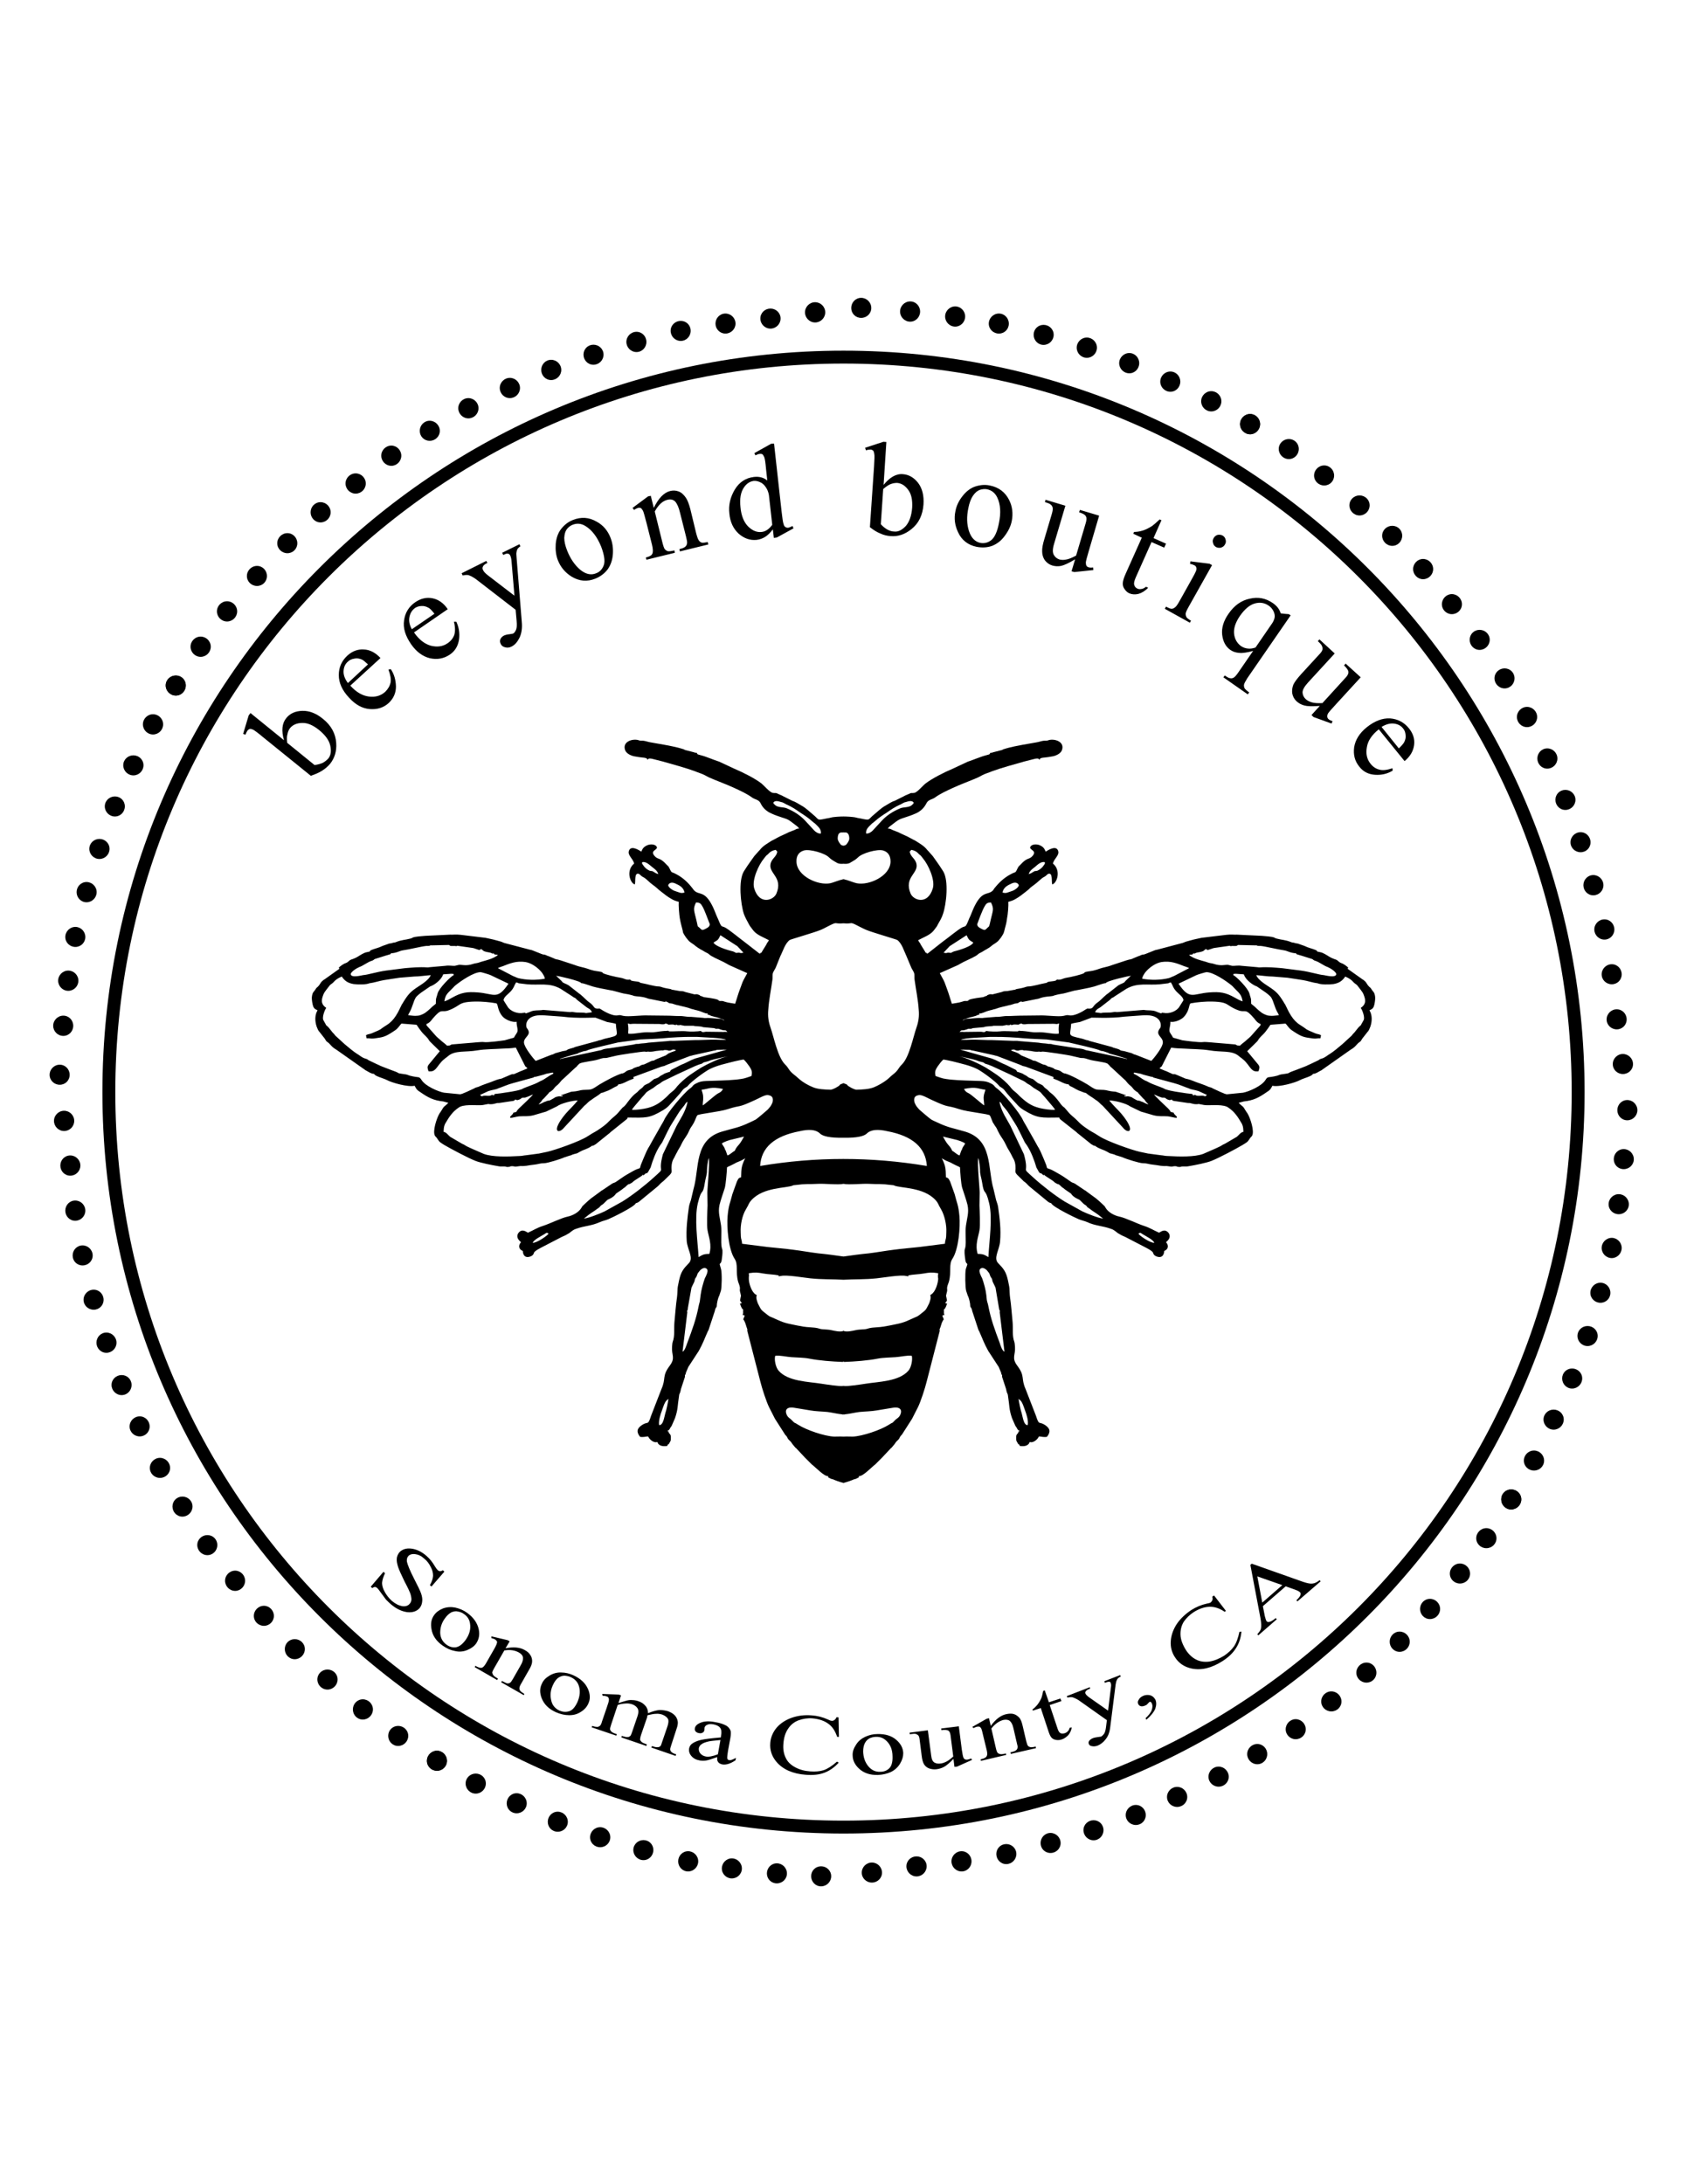 <?xml version="1.0" encoding="UTF-8"?>
<!DOCTYPE svg PUBLIC "-//W3C//DTD SVG 1.1//EN" "http://www.w3.org/Graphics/SVG/1.1/DTD/svg11.dtd">
<!-- Creator: CorelDRAW Home & Student X7 -->
<svg xmlns="http://www.w3.org/2000/svg" xml:space="preserve" width="8.5in" height="11in" version="1.1" style="shape-rendering:geometricPrecision; text-rendering:geometricPrecision; image-rendering:optimizeQuality; fill-rule:evenodd; clip-rule:evenodd"
viewBox="0 0 8500 11000"
 xmlns:xlink="http://www.w3.org/1999/xlink">
 <defs>
  <style type="text/css">
   <![CDATA[
    .fil0 {fill:black}
   ]]>
  </style>
 </defs>
 <g id="Layer_x0020_1">
  <g id="_1440963584">
   <path class="fil0" d="M4029 5697c47,-11 81,-8 101,10 14,16 54,24 120,23 65,1 105,-7 119,-23 20,-18 54,-21 102,-10 127,24 193,82 199,175 -281,-47 -561,-47 -840,0 5,-93 72,-151 199,-175zm-74 -337c-37,-37 -56,-138 -73,-186 -10,-29 -14,-55 -11,-89 3,-48 14,-101 21,-152 1,-8 0,-19 1,-27 2,-13 11,-22 16,-34l22 -55c14,-27 24,-65 48,-83 1,-2 128,-39 154,-50 15,-6 23,-11 35,-17 58,-30 30,-12 82,-17l0 0c52,5 24,-13 81,17 13,6 21,11 36,17 26,11 153,48 154,50 24,18 34,56 47,83l23 55c5,12 14,21 16,34 1,8 0,19 1,27 7,51 18,104 21,152 3,34 -1,60 -11,89 -17,48 -36,149 -73,186 -21,20 -16,29 -49,54 -9,7 -17,16 -26,23 -19,15 -44,29 -65,38 -26,11 -60,12 -89,13 -9,0 -27,-9 -36,-15 -18,-10 -6,-11 -26,-16l0 -2 -4 1 -4 -1 0 2c-20,5 -8,6 -26,16 -9,6 -27,15 -36,15 -29,-1 -64,-2 -89,-13 -22,-9 -47,-23 -65,-38 -9,-7 -17,-16 -27,-23 -32,-25 -27,-34 -48,-54zm-224 -386c-14,37 -16,49 -27,81 -16,-3 -35,-5 -48,-9 -25,-9 -19,-3 -29,-5 -11,-2 -3,-2 -8,-5 -14,-8 -68,-13 -71,-14 -5,-1 -14,-6 -20,-7 -6,-5 4,-1 -10,-6 -6,-2 -5,-2 -12,-2 -7,2 -3,1 -10,0l-43 -11c-11,-5 -16,-4 -29,-5l-39 -7c-9,-3 2,-1 -7,-3l-22 -4c-17,-3 -28,-9 -35,-9 -24,0 -63,-13 -88,-17 -12,-1 -2,-3 -18,-7 -8,-1 -16,-2 -23,-3 -5,-1 -16,-2 -16,-8 -23,4 -27,-5 -50,-9 -16,-2 -82,-17 -89,-24 -4,-3 4,-4 -22,-8 -40,-5 -46,-12 -70,-18 -20,-5 -31,-7 -49,-14l-70 -23c-27,-9 -16,-1 -41,-13l-22 -9c-21,-6 8,3 -15,-6 -11,-4 -4,1 -18,-4l-45 -18c-9,-4 -13,-3 -22,-6l-122 -32c-9,-3 -12,-6 -21,-8l-22 -6c-17,-5 -35,-8 -52,-12l-124 -15c-24,-3 -42,0 -54,-1l-125 6c-17,2 -51,3 -64,9 -5,3 -4,3 -12,5 -26,7 -44,6 -73,18 -8,3 -3,1 -10,2l-8 2c-1,0 -1,0 -2,1 -6,1 -7,1 -13,2l-34 12c-17,9 -38,13 -55,20 -18,8 6,6 -27,12 -8,2 -15,6 -21,9 -13,7 -27,18 -42,23 -9,4 -15,4 -22,10 -19,18 -16,6 -45,28 -3,3 -5,5 -9,7 7,4 0,-1 4,6l-76 54 -2 1 -4 3c-14,11 -12,15 -21,26 -14,17 -5,0 -22,26 -3,5 -12,8 -14,36 0,11 3,33 7,43 5,15 18,17 22,20 -14,23 -14,53 -5,81l7 17c2,3 3,5 5,8l3 3c4,5 0,0 3,4l22 28c4,5 6,11 10,15 6,6 7,3 20,18 19,21 25,20 35,28l142 100c12,6 28,18 41,18 0,-1 1,-1 1,-1 3,13 49,23 67,33 22,12 104,36 138,28 11,21 12,21 30,33 39,27 66,41 114,46l26 7c-28,28 -16,8 -38,44l-7 10c-14,24 -35,88 -23,111 3,6 6,6 10,12 11,15 7,17 37,35 36,21 123,67 157,80 24,10 85,22 115,27 20,4 25,-1 41,3l2 1c24,0 12,-4 27,-4 15,0 7,5 36,0 11,-2 13,1 36,-2 17,-3 25,-4 42,-6 19,-2 27,-7 48,-7 16,0 81,-20 103,-30l28 -9 2 0c5,-2 7,-3 11,-5 31,-10 8,2 40,-16 12,-7 35,-12 53,-25 11,-9 -2,5 23,-11l61 -49c6,-4 10,-8 14,-12l80 -64c6,-6 2,0 5,-9 93,1 108,5 179,-37 29,-18 32,-27 57,-53 10,-11 17,-19 26,-29 17,-20 15,-23 35,-35 7,-4 2,-1 8,-7 18,-22 85,-71 109,-83 38,-19 83,-28 125,-39 9,-2 41,-9 46,-9 6,4 23,26 29,35 10,16 16,26 10,48 -37,13 -36,13 -76,18 -52,5 -101,5 -152,7 -20,1 -33,3 -50,12 -22,11 -12,12 -33,27 -30,22 -115,123 -130,160 -5,10 -7,12 -12,21l-46 81c-25,48 -18,25 -44,87l-14 34c-7,28 -1,10 -40,32 -51,29 -36,20 -84,53 -8,6 -13,5 -21,10l-49 33c-5,3 -5,2 -9,6l-30 22c-24,16 -42,34 -62,53l-6 10c-13,20 -40,36 -68,42 -30,6 -91,36 -122,46 -35,11 -48,22 -78,35 -16,-10 -32,-18 -47,0 -10,13 -8,27 3,39l9 9c-14,15 -13,35 9,44 3,43 37,30 46,24 19,-14 -6,-13 43,-39l108 -56c15,-6 26,-12 37,-19 10,-7 18,-16 33,-21 47,-17 77,-14 123,-35 14,-6 27,-8 41,-14 15,-6 132,-62 139,-81 11,-1 19,-10 29,-18l78 -64c10,-8 16,-17 24,-23 5,-4 8,-6 13,-11 22,-23 38,-32 36,-47 -1,-10 -3,-39 10,-61 4,-7 4,-6 8,-15 2,-5 6,-11 9,-17 5,-11 12,-21 17,-30 15,-33 22,-38 35,-60 6,-10 10,-22 16,-32 6,-9 13,-19 18,-29 5,-9 12,-30 16,-35 9,-8 110,-17 153,-31 74,-24 45,-3 138,-46 15,-6 50,-28 66,-25 13,2 23,7 24,22 1,14 -7,27 -13,36l-11 13 -2 2 -9 8c-13,11 -38,33 -51,42 -9,5 -21,10 -31,15 -57,27 -79,28 -140,46 -141,42 -112,184 -143,290l-13 55c-3,10 -8,21 -10,35 -8,56 -15,112 -11,172 4,43 35,83 12,109 -28,29 -41,43 -51,90 -2,12 -6,26 -7,38 -1,15 -1,30 -3,45 -6,40 -9,85 -13,126 -3,35 3,68 -9,100 -2,7 -2,16 -3,24 -3,42 18,55 -11,94 -42,56 -17,62 -43,120l-52 134c-16,51 -15,25 -46,46 -25,17 -29,34 -9,59 15,3 26,-1 40,-2l4 6c8,14 29,28 43,22l2 5c1,1 1,2 1,2 8,12 23,15 38,14 10,-1 9,0 12,-9 4,-1 2,4 10,-11 4,-6 5,-9 5,-19 1,-22 -5,-19 -11,-30 -3,-11 0,-3 -7,-7 15,-8 10,-11 22,-26l17 -39c16,-47 12,-61 20,-110 0,-2 1,-5 1,-8l2 -5c6,-13 4,-13 7,-24l20 -61c0,-6 0,-9 0,-11 10,-1 0,3 5,-10l10 -24c3,-8 4,-7 10,-17l45 -69c24,-44 27,-58 46,-100l1 -1 1 -2 1 -2 2 -6 29 -88c2,-6 1,-6 3,-12l1 -2c5,-10 6,-4 7,-19 0,-1 0,-3 0,-3 0,-1 3,-21 9,-37 3,-6 3,-5 4,-9l7 -21c5,-18 6,-88 1,-109l-6 -21c-3,-12 5,-2 9,-24 2,-16 5,-31 4,-51l-4 -15c-5,-28 1,-77 -3,-109 -5,-37 -16,-65 -8,-103 7,-29 18,-58 27,-87 5,-19 10,-79 11,-103 7,-5 15,-7 24,-12 7,-3 16,-8 23,-12 9,-4 14,-6 24,-10 8,-4 16,-9 22,-12 -5,4 -15,31 -17,39 -5,18 -4,36 -5,57 -14,3 -15,10 -21,21l-23 64c-11,45 -19,54 -24,110 -5,55 4,168 35,215 20,30 4,64 18,116 4,12 10,24 9,36 -3,16 9,31 4,41l-2 10c0,5 -3,4 0,10 2,3 4,6 7,8 -4,4 4,3 -9,5 3,7 8,25 14,28l2 1c1,9 0,6 0,13 0,3 1,4 0,7l-2 9c10,2 4,-1 10,3 -3,12 0,0 -4,10 -2,6 0,5 -5,8 1,0 2,1 3,1l7 13 0 1c0,1 1,3 2,4l7 22c1,5 5,8 3,17l66 256c8,33 31,104 45,131l29 57 2 3 48 75c3,5 4,4 8,9 3,4 4,8 6,11 5,9 11,11 17,19l5 7 1 2 16 19 2 1 45 48 1 1 19 19 1 1 14 14c19,14 63,62 83,59 0,9 -3,4 9,11 1,1 7,3 7,3 3,1 3,2 8,2 8,4 34,14 49,17l0 1c1,0 3,0 4,0 1,0 3,0 4,0l0 -1c14,-3 41,-13 49,-17 5,0 5,-1 8,-2 0,0 6,-2 7,-3 12,-7 9,-2 9,-11 20,3 64,-45 83,-59l14 -14 1 -1 19 -19 1 -1 45 -48 2 -1 16 -19 1 -2 5 -7c6,-8 12,-10 17,-19 2,-3 3,-7 6,-11 4,-5 4,-4 8,-9l48 -75 2 -3 29 -57c14,-27 37,-98 45,-131l66 -256c-3,-9 2,-12 3,-17l7 -22c0,-1 2,-3 2,-4l0 -1 7 -13c0,0 2,-1 3,-1 -5,-3 -3,-2 -5,-8 -4,-10 -1,2 -4,-10 6,-4 0,-1 10,-3l-2 -9c-1,-3 0,-4 0,-7 0,-7 -1,-4 0,-13l2 -1c6,-3 11,-21 14,-28 -13,-2 -5,-1 -9,-5 3,-2 5,-5 7,-8 3,-6 0,-5 0,-10l-2 -10c-5,-10 7,-25 4,-41 -1,-12 5,-24 9,-36 14,-52 -2,-86 18,-116 31,-47 40,-160 35,-215 -5,-56 -13,-65 -24,-110l-23 -64c-6,-11 -8,-18 -21,-21 -1,-21 0,-39 -5,-57 -2,-8 -12,-35 -17,-39 6,3 14,8 22,12 10,4 15,6 24,10 7,4 16,9 23,12 9,5 17,7 24,12 1,24 5,84 11,103 9,29 20,58 27,87 8,38 -3,66 -8,103 -5,32 2,81 -3,109l-4 15c-1,20 2,35 4,51 4,22 12,12 9,24l-7 21c-4,21 -3,91 2,109l7 21c1,4 1,3 4,9 6,16 9,36 9,37 0,0 0,2 0,3 1,15 2,9 7,19l1 2c2,6 1,6 3,12l29 88 2 6 1 2 1 2 1 1c19,42 22,56 46,100l45 69c6,10 7,9 10,17l10 24c5,13 -6,9 5,10 0,2 0,5 0,11l20 61c3,11 1,11 7,24l2 5c0,3 1,6 1,8 8,49 4,63 20,110l17 39c12,15 7,18 22,26 -7,4 -4,-4 -7,7 -6,11 -12,8 -11,30 0,10 1,13 5,19 8,15 6,10 10,11 3,9 2,8 12,9 15,1 30,-2 38,-14 0,0 0,-1 1,-2l2 -5c14,6 35,-8 43,-22l4 -6c14,1 25,5 40,2 20,-25 16,-42 -9,-59 -31,-21 -30,5 -46,-46l-52 -134c-26,-58 -1,-64 -43,-120 -29,-39 -8,-52 -11,-94 -1,-8 -1,-17 -3,-24 -12,-32 -6,-65 -9,-100 -4,-41 -7,-86 -13,-126 -2,-15 -2,-30 -3,-45 -1,-12 -5,-26 -7,-38 -10,-47 -23,-61 -51,-90 -23,-26 8,-66 11,-109 5,-60 -2,-116 -10,-172 -2,-14 -7,-25 -10,-35l-13 -55c-31,-106 -3,-248 -143,-290 -61,-18 -83,-19 -140,-46 -10,-5 -23,-10 -31,-15 -13,-9 -38,-31 -51,-42l-9 -8 -2 -2 -11 -13c-6,-9 -14,-22 -13,-36 1,-15 11,-20 24,-22 16,-3 51,19 66,25 93,43 64,22 138,46 42,14 143,23 153,31 4,5 11,26 15,35 6,10 13,20 19,29 5,10 10,22 16,32 13,22 20,27 35,60 4,9 11,19 17,30 3,6 7,12 9,17 4,9 4,8 8,15 13,22 11,51 10,61 -2,15 14,24 36,47 4,5 7,7 13,11 8,6 14,15 24,23l78 64c10,8 18,17 29,18 7,19 124,75 139,81 14,6 27,8 41,14 46,21 76,18 123,35 15,5 23,14 33,21 11,7 22,13 37,19l108 56c49,26 24,25 43,39 9,6 43,19 46,-24 22,-9 23,-29 9,-44l9 -9c11,-12 13,-26 3,-39 -16,-18 -31,-10 -47,0 -30,-13 -44,-24 -78,-35 -31,-10 -92,-40 -122,-46 -28,-6 -55,-22 -68,-42l-6 -10c-20,-19 -38,-37 -62,-53l-30 -22c-4,-4 -4,-3 -9,-6l-49 -33c-9,-5 -13,-4 -21,-10 -48,-33 -33,-24 -84,-53 -39,-22 -33,-4 -40,-32l-14 -34c-26,-62 -19,-39 -44,-87l-46 -81c-5,-9 -7,-11 -12,-21 -15,-37 -100,-138 -130,-160 -21,-15 -11,-16 -33,-27 -17,-9 -30,-11 -50,-12 -51,-2 -100,-2 -152,-7 -40,-5 -39,-5 -76,-18 -6,-22 0,-32 10,-48 6,-9 23,-31 29,-35 5,0 37,7 46,9 42,11 87,20 125,39 24,12 91,61 109,83 6,6 1,3 8,7 20,12 18,15 35,35 9,10 15,18 26,29 25,26 28,35 57,53 70,42 86,38 178,37 4,9 0,3 5,9l81 64c4,4 8,8 14,12l61 49c25,16 11,2 23,11 18,13 41,18 53,25 32,18 9,6 40,16 4,2 6,3 11,5l2 0 28 9c22,10 87,30 103,30 21,0 29,5 48,7 17,2 25,3 42,6 23,3 25,0 36,2 29,5 21,0 36,0 15,0 3,4 27,4l2 -1c15,-4 21,1 41,-3 30,-5 91,-17 115,-27 33,-13 121,-59 156,-80 31,-18 27,-20 38,-35 4,-6 7,-6 10,-12 12,-23 -9,-87 -23,-111l-7 -10c-22,-36 -10,-16 -38,-44l26 -7c48,-5 75,-19 114,-46 18,-12 19,-12 30,-33 34,8 116,-16 138,-28 18,-10 64,-20 67,-33 0,0 1,0 1,1 13,0 28,-12 41,-18l142 -100c10,-8 16,-7 35,-28 13,-15 14,-12 20,-18 4,-4 6,-10 10,-15l22 -28c3,-4 -1,1 3,-4l3 -3c2,-3 3,-5 5,-8l7 -17c9,-28 9,-58 -5,-81 4,-3 17,-5 22,-20 4,-10 7,-32 7,-43 -2,-28 -11,-31 -14,-36 -17,-26 -8,-9 -22,-26 -9,-11 -7,-15 -21,-26l-4 -3 -2 -1 -76 -54c4,-7 -3,-2 4,-6 -4,-2 -6,-4 -9,-7 -29,-22 -26,-10 -45,-28 -7,-6 -13,-6 -22,-10 -15,-5 -29,-16 -42,-23 -6,-3 -13,-7 -21,-9 -33,-6 -9,-4 -27,-12 -17,-7 -38,-11 -55,-20l-34 -12c-6,-1 -7,-1 -13,-2 -1,-1 -1,-1 -2,-1l-8 -2c-7,-1 -2,1 -10,-2 -29,-12 -47,-11 -73,-18 -8,-2 -7,-2 -12,-5 -13,-6 -47,-7 -64,-9l-125 -6c-12,1 -30,-2 -54,1l-124 15c-17,4 -35,7 -52,12l-22 6c-9,2 -12,5 -22,8l-121 32c-9,3 -13,2 -22,6l-45 18c-14,5 -8,0 -18,4 -23,9 6,0 -15,6l-22 9c-25,12 -14,4 -41,13l-70 23c-18,7 -29,9 -49,14 -24,6 -30,13 -70,18 -26,4 -18,5 -22,8 -7,7 -73,22 -89,24 -23,4 -27,13 -50,9 0,6 -11,7 -16,8 -7,1 -15,2 -23,3 -16,4 -6,6 -18,7 -25,4 -64,17 -88,17 -7,0 -18,6 -35,9l-22 4c-9,2 2,0 -7,3l-39 7c-13,1 -18,0 -29,5l-43 11c-7,1 -3,2 -10,0 -7,0 -6,0 -12,2 -14,5 -4,1 -10,6 -6,1 -15,6 -20,7 -3,1 -57,6 -71,14 -5,3 3,3 -8,5 -10,2 -4,-4 -30,5 -12,4 -31,6 -47,9 -11,-32 -13,-44 -27,-81 -6,-15 -8,-25 -16,-40l-18 -33 92 -41c8,-5 18,-10 27,-15l46 -22c6,-4 10,-5 15,-8 13,-7 11,-11 27,-18 9,-4 16,-10 26,-15 14,-8 19,-11 27,-18 8,-7 18,-12 27,-19 12,-8 33,-38 36,-50l2 -7c0,0 2,-6 2,-8 2,-7 3,-11 5,-19 3,-10 6,-27 7,-37 4,-18 8,-64 6,-82 10,-3 24,-7 34,-13 23,-13 35,-23 53,-37 11,-9 17,-13 24,-21 9,-8 26,-18 46,-37 23,-21 24,-16 32,-23 4,-3 8,-8 10,-9 28,-13 17,41 23,52 23,-6 46,-70 3,-105 6,-26 35,-42 26,-65 -10,-27 -47,-5 -62,5 -5,-6 -5,-22 -32,-33 -16,-6 -42,-5 -47,12 0,14 36,16 12,43 -18,20 -25,5 -59,42 -7,8 -11,9 -15,18 -14,30 -9,17 -36,32 -34,18 -59,42 -83,72 -3,4 -3,6 -7,10 -25,25 -52,-2 -92,79 -8,16 -14,33 -20,47 -4,9 -7,14 -11,25 -15,37 -14,26 -32,35 -21,11 -75,56 -98,72l-75 59c-7,2 -9,3 -2,-1 -3,-3 -3,0 -8,-3 -5,-8 -13,-22 -19,-31 -5,-7 -5,-9 -9,-16 -4,-6 -7,-9 -10,-16l44 -22c27,-15 32,-23 49,-46 3,-5 4,-6 6,-11 9,-16 20,-33 26,-53 17,-48 30,-168 1,-215 -26,-41 -30,-44 -52,-76l-23 -26c-2,-2 -1,-1 -4,-4 -10,-13 -21,-22 -33,-30 -15,-9 -24,-17 -40,-24 -14,-7 -24,-14 -41,-21l-28 -13 -1 -1 -33 -13c-10,-5 -12,-7 -24,-7 4,-5 5,-7 10,-11l30 -23c16,-12 24,-15 46,-22 21,-7 34,-11 54,-20 24,-10 43,-28 55,-52 9,-18 27,-18 42,-28 27,-20 61,-35 91,-49 41,-19 84,-34 125,-52 9,-4 15,-8 23,-12 15,-8 34,-13 50,-20 40,-15 119,-37 162,-49l55 -14c6,-1 13,-2 18,1 0,1 3,4 3,5 1,-1 1,-2 1,-2l1 -2c2,-6 14,-7 25,-8 11,-1 23,-3 34,-5 18,-2 45,-13 52,-31 17,-44 -38,-61 -68,-51 -9,4 -17,1 -27,3 -12,2 -21,6 -35,8 -31,5 -109,19 -135,26 -8,2 -22,6 -31,9 -6,3 0,1 -5,3l-43 11c-7,2 -7,3 -17,4 -4,7 1,6 -18,11 -32,8 -64,23 -95,33l-77 36c-41,17 -104,49 -136,74 -12,9 -41,44 -56,47 -16,3 -12,-3 -29,6 -8,4 -14,5 -24,11l-46 23c-17,5 -32,16 -46,24 -21,11 -41,31 -58,45 -34,27 -16,31 -68,20 -12,-2 -18,-3 -29,-6 -12,-2 -40,-4 -57,-4 -18,0 -45,2 -57,4 -11,3 -17,4 -29,6 -52,11 -34,7 -68,-20 -17,-14 -37,-34 -58,-45 -14,-8 -30,-19 -46,-24l-46 -23c-10,-6 -16,-7 -24,-11 -17,-9 -13,-3 -29,-6 -15,-3 -45,-38 -56,-47 -32,-25 -95,-57 -136,-74l-77 -36c-32,-10 -63,-25 -95,-33 -19,-5 -14,-4 -18,-11 -10,-1 -10,-2 -17,-4l-43 -11c-5,-2 1,0 -5,-3 -9,-3 -23,-7 -31,-9 -26,-7 -104,-21 -135,-26 -14,-2 -23,-6 -35,-8 -10,-2 -18,1 -27,-3 -30,-10 -85,7 -68,51 7,18 34,29 52,31 11,2 23,4 34,5 11,1 22,2 25,8l1 2c0,0 0,1 1,2 0,-1 3,-4 3,-5 5,-3 12,-2 18,-1l55 14c43,12 122,34 162,49 16,7 35,12 50,20 8,4 14,8 23,12 41,18 84,33 125,52 30,14 64,29 91,49 15,10 33,10 42,28 11,24 31,42 55,52 19,9 33,13 53,20 23,7 31,10 47,22l30 23c5,4 6,6 9,11 -12,0 -13,2 -23,7l-33 13 -1 1 -28 13c-17,7 -27,14 -41,21 -16,7 -25,15 -40,24 -12,8 -23,17 -33,30 -3,3 -2,2 -4,4l-23 26c-22,32 -26,35 -52,76 -29,47 -16,167 0,215 7,20 18,37 26,53 3,5 3,6 7,11 17,23 22,31 49,46l44 22c-3,7 -7,10 -10,16 -4,7 -4,9 -9,16 -6,9 -14,23 -19,31 -5,3 -5,0 -8,3 7,4 5,3 -2,1l-76 -59c-22,-16 -76,-61 -97,-72 -18,-9 -17,2 -32,-35 -5,-11 -7,-16 -11,-25 -6,-14 -12,-31 -20,-47 -40,-81 -67,-54 -92,-79 -4,-4 -5,-6 -8,-10 -23,-30 -48,-54 -82,-72 -27,-15 -22,-2 -36,-32 -4,-9 -8,-10 -15,-18 -34,-37 -41,-22 -59,-42 -24,-27 12,-29 12,-43 -5,-17 -31,-18 -47,-12 -27,11 -28,27 -32,33 -15,-10 -52,-32 -62,-5 -9,23 20,39 26,65 -43,35 -20,99 3,105 6,-11 -5,-65 23,-52 2,1 6,6 10,9 7,7 9,2 32,23 19,19 37,29 45,37 8,8 14,12 25,21 18,14 30,24 53,37 10,6 24,10 34,13 -2,18 2,64 5,82 2,10 5,27 8,37 2,8 3,12 5,19 0,2 2,8 2,8l1 7c4,12 25,42 37,50 9,7 19,12 26,19 9,7 14,10 27,18 11,5 18,11 27,15 16,7 14,11 27,18 5,3 9,4 15,8l46 22c9,5 19,10 27,15l92 41 -18 33c-8,15 -10,25 -16,40zm-365 269l-98 8c-22,4 -30,3 -44,5 -17,4 -10,-2 -34,5l-117 18c-43,4 -34,9 -51,11l-199 43c-1,0 -2,0 -2,-1 26,-7 46,-15 82,-24 12,-3 6,-2 14,-6l21 -7c13,-4 8,1 25,-7 17,-7 129,-33 151,-38l111 -15c38,-2 78,-3 115,-6 40,-4 111,-8 147,-7l26 0c35,3 128,4 146,15 -20,0 -40,0 -55,-1 -16,-1 -86,3 -100,2l-111 4c-9,0 -16,-1 -27,1zm95 -49c-25,-3 -61,1 -89,0 -9,1 5,-1 -6,-3 -2,0 -6,0 -9,1l-8 0 -11 1c-16,1 -40,7 -61,6 -45,-3 -75,10 -111,7 -2,-12 1,-16 0,-28 0,-9 -2,-15 -2,-24 16,6 10,2 29,2l130 1c36,6 22,-7 39,0 12,4 -4,4 14,3 18,-1 14,-1 28,3 1,-2 3,-3 3,-4 6,4 1,3 10,4 14,1 1,-1 9,-1 5,0 16,3 23,4l45 0c14,4 35,1 49,7l56 5c0,1 0,0 5,2 3,2 9,1 10,1 15,0 2,0 21,5 21,7 18,-3 30,11 -8,0 -12,-1 -20,0l-82 -1c-16,-1 -21,7 -32,-4 -14,3 -54,4 -70,2zm-102 -79l-92 -1c-38,-2 -100,8 -127,2 -19,-4 -10,-5 -32,-2 -20,2 -56,-15 -77,-29 -17,-11 -8,-3 -26,-6 -15,-2 -10,-14 -40,-34 -5,-3 -23,-22 -42,-38l-2 -1 -46 -36c-16,-14 -23,-13 -37,-21 -7,-4 -2,-2 -9,-9l-27 -26c6,0 124,26 126,37 0,0 0,0 0,0 8,0 31,8 40,11 7,2 13,4 18,6 32,9 56,12 84,18 5,1 5,1 11,2 6,1 1,0 6,1l45 12c13,4 30,5 44,9 6,1 14,4 20,6 13,3 35,1 64,11 7,3 13,4 20,5l64 13c19,3 -1,-6 15,0 14,5 4,7 26,9 5,1 1,0 7,2l16 5c2,0 5,1 6,1 29,8 44,9 73,20l2 0c20,7 27,5 57,18 6,2 14,6 20,3l-1 7c10,1 12,3 18,6l18 5c13,2 27,8 39,12l10 5c-7,2 -7,-6 -23,-7l-50 -4c-17,-2 -21,2 -34,-1l-62 -5c-22,1 -38,-5 -59,-4 -21,0 -41,-2 -63,-2zm336 -323c-25,-6 -90,-25 -100,-45 23,-15 21,-9 35,-37l85 55 31 33 -13 2c0,0 -2,-1 -3,-1 -8,-2 -11,-1 -21,0l-14 -7zm-122 -146c8,14 -1,23 -15,30 -22,12 -21,8 -35,-5 -9,-7 -7,-4 -10,-18 -2,-8 -3,-13 -5,-22 -10,-44 -18,-53 -1,-86 22,0 25,8 34,23 11,20 30,74 32,78zm-666 389l49 38c7,5 12,6 18,12 1,1 4,4 4,5 1,1 2,2 2,2 1,1 1,3 2,6l-29 4c-21,-5 -38,0 -64,-5 -9,-2 -8,0 -18,0l-134 -11c-6,1 -13,2 -20,2 -44,1 -35,6 -69,16 -5,-4 8,-5 -11,-3 -29,6 -66,-8 -80,-32 -20,-31 -20,-32 -20,-32 2,-17 24,-31 35,-43 18,-19 18,-30 28,-46 14,1 4,1 14,4l42 5c59,6 112,-10 169,23l59 38c12,10 13,4 23,17zm-345 -81c-57,85 -72,50 -155,44 -54,-4 -82,0 -128,26 -13,7 -26,15 -40,19 5,-37 19,-42 46,-71 3,-3 5,-6 9,-9 28,-23 94,-68 128,-67 4,0 44,12 50,15l90 43zm-318 -90l-80 7c-8,1 -4,1 -11,1 -40,-3 -77,1 -114,4l-94 12c-50,7 -89,21 -116,23 -3,0 -60,16 -62,-5 1,-12 31,-31 44,-36 18,-6 42,-25 61,-31l1 0c11,-4 11,-7 15,-9l54 -17c42,-12 25,-8 26,-12 31,-1 46,-13 62,-15 30,-4 95,-20 117,-22 6,-1 8,1 17,-1 10,-3 -3,-2 9,-2l90 -2c6,7 12,5 30,5 9,1 2,3 11,-1l77 11c6,1 9,2 14,4 28,9 17,8 29,1l14 11c13,5 19,5 29,7 15,3 10,7 18,5 1,0 2,0 2,-1l5 6c9,1 10,0 17,3l-3 2c-24,17 -54,24 -79,31 -8,2 -13,5 -23,7 -9,2 -14,2 -22,5 -33,11 -56,3 -69,4 -7,1 -14,4 -21,5 -14,1 -29,-3 -48,0zm1162 426c-15,8 -32,9 -47,22 -1,0 -4,3 -4,3l-47 19c-11,5 -13,7 -13,7 -1,0 -4,1 -12,2l-36 17c-8,3 -12,1 -21,7 -9,5 -2,3 -12,5 -1,0 -3,1 -4,1l-14 5 -2 1c-11,5 -4,5 -13,7 0,0 -2,1 -3,1 -17,4 -17,4 -28,12 -3,3 -5,3 -8,5l-5 2 -1 0 -2 0c-27,7 -86,39 -114,56 -10,6 -20,14 -32,20 -18,11 -41,2 -72,11 -21,5 -33,4 -37,5l-53 18c2,2 3,2 6,3 2,0 1,-6 3,0 0,0 1,0 1,0 -6,4 8,2 -8,3 -8,1 -3,-4 -25,2 -7,2 -4,1 -8,4 -43,26 -20,7 -49,21l-2 0c-8,4 -23,12 -30,13 4,-6 9,-9 12,-13l6 -9c5,-7 5,-4 10,-10l22 -24c5,-7 -2,-1 12,-10l10 -8c19,-25 18,-17 32,-33 19,-22 3,-6 27,-28l54 -50c11,-8 6,-7 14,-14l6 -6c14,-9 70,-13 94,-21 34,-11 25,-6 43,-8l43 -10c12,-4 138,-23 149,-22 8,1 6,2 16,0 13,2 27,0 41,-3l28 -3c15,1 5,-1 17,-2l14 1c3,1 -1,3 10,2 2,0 2,0 3,0 0,0 1,0 2,-1 5,-1 4,-1 7,-3 6,-2 15,-2 20,3zm-781 104l-34 15c-8,3 -5,-3 -22,5l-42 18c-7,2 -15,2 -37,11 -26,11 -51,17 -81,31 -5,2 -6,1 -11,3 -4,2 -7,3 -12,6 -12,5 -57,28 -68,28l-81 -8c-28,-5 -94,-33 -113,-64 -14,-21 -11,-9 -60,-22 -9,-3 -14,-6 -25,-7 -46,-7 -19,-2 -46,-13l-35 -13c-4,-2 1,0 -5,-2l-36 -14c-4,-3 -14,-6 -19,-9l-40 -19c-3,-2 -6,-4 -9,-6 -9,-4 -14,-1 -41,-21l-3 -2 -2 -1c-24,-15 -44,-33 -66,-51l-47 -43c-5,-7 -9,-11 -14,-16l-20 -25c-4,-4 -4,-4 -8,-8 -3,-3 -1,0 -4,-3l-15 -27c-7,-15 8,-53 15,-61 -33,-22 -22,-48 -13,-71 4,-10 22,-31 30,-42 6,-7 11,-8 18,-15 13,-15 23,-21 43,-30 14,21 30,33 60,38 24,3 63,3 79,-4 25,-3 49,-12 74,-16 28,-4 49,-8 78,-12l74 -6c24,0 56,-5 83,-7 -6,21 -43,45 -60,56 -42,27 -53,40 -78,80 -2,5 -6,9 -8,13 -18,38 -37,79 -75,102 -49,31 -13,15 -76,42 -12,5 -19,3 -29,10l3 15c17,-1 19,3 37,1 42,-6 54,-6 96,-34 5,-3 7,-5 12,-8 15,-10 25,-29 31,-33l76 6c8,13 16,23 25,35 8,11 21,21 30,32 8,9 5,11 17,22l45 44 -57 69c-8,12 -4,18 0,32 33,5 38,-16 62,-44 14,-17 29,-25 39,-34 34,-28 88,-17 144,-27 44,-7 84,-6 128,-9 24,-1 42,-1 67,-5l47 93c4,5 1,1 5,5 7,7 1,-5 6,7l-26 11 -6 2zm955 -54c15,-5 79,-20 87,-19 -28,1 -111,42 -133,55 -46,29 -72,45 -109,81 -22,22 -18,25 -40,42 -18,14 -16,16 -31,29 -29,26 -52,42 -91,52 -20,5 -58,11 -79,9 1,-3 10,-15 13,-18l39 -46c27,-28 9,-18 52,-44 2,0 7,-5 10,-7 7,-5 12,-10 21,-14 9,-5 13,-10 22,-15l70 -34 89 -41c12,-5 21,-9 33,-12 16,-6 -1,-5 30,-12 11,-3 9,-3 17,-6zm-418 211c-6,9 -16,22 -25,27 -14,15 -23,29 -40,43 -39,32 -28,33 -87,72 -11,7 -14,8 -26,15l-24 15c-36,24 -162,69 -204,78l-43 9c-3,0 -6,0 -9,1l-53 7c-14,1 -21,4 -36,4 -54,3 -133,6 -178,-11l-55 -24c-10,-5 -17,-7 -28,-13 -6,-2 -11,-8 -26,-14l-60 -35c-11,-9 -18,-22 -33,-25 1,-27 4,-36 16,-54 10,-17 17,-27 29,-41 8,-10 30,-28 40,-32 32,-13 90,-4 113,-8 49,-9 14,-4 41,-4 13,0 21,-4 32,-6 7,0 10,0 15,-1l67 -10 2 -1 5 -4c1,0 -2,0 3,-2 5,4 -7,1 8,3 5,1 2,0 6,-1 19,-5 9,-12 32,-11l7 -2c4,-2 6,-2 11,-4l7 -3 16 -7c-3,7 -16,17 -29,31l-42 40c-19,20 -7,16 -18,18 -18,5 -4,1 -15,12 0,1 -6,6 -8,8 -13,17 18,4 43,1 31,-2 39,2 71,-5l65 -19 54 -26c19,-15 79,-30 105,-30 -15,20 -41,44 -61,67 -77,92 -35,104 -8,70l102 -110c14,-11 17,-17 28,-25 10,-6 22,-16 31,-21 26,-16 21,-19 33,-20l26 -10c7,-3 1,0 6,-2 0,-1 1,-1 1,-1 1,-1 1,-1 2,-1l8 -4c2,-1 3,-1 5,-3l13 -7c9,-5 14,-5 17,-11l2 -3c21,-1 44,-17 64,-24l8 -3c1,-1 2,-1 3,-1 0,-1 1,-1 2,-2l-2 -7 141 -52c26,-6 4,0 32,-11l113 -43c6,-1 10,-2 16,-4l104 -23c12,-1 10,-3 17,-4l48 -1 -160 45c-25,9 -46,23 -71,32l-49 25c-13,12 4,6 -15,12 -30,10 -11,4 -35,16 -12,5 -5,7 -23,14 -15,6 -7,-1 -23,12 -20,16 -11,10 -32,20l-7 4c-7,5 -3,7 -20,19 -3,2 -5,3 -7,6 -5,4 -3,3 -6,6 -10,11 -17,8 -52,54zm373 -63c39,-4 43,-17 108,-4 -7,12 -11,16 -24,22 -13,6 -72,59 -78,61 -1,-15 3,-25 2,-40 0,-18 -5,-25 -8,-39zm-71 61c-7,47 -42,95 -56,123l-68 141c-29,107 20,57 -46,117 -44,40 -108,90 -158,121l-90 50c-21,10 -80,34 -104,36 44,-36 37,-26 74,-54 4,-3 3,-1 5,-4l4 -5c11,-11 3,2 29,-25 1,-1 4,-4 5,-5 6,-5 32,-12 45,-33l19 -13c8,-5 14,-10 20,-15l2 -1 1 -1 2 -1 14 -13c7,-5 5,-2 12,-5 21,-11 11,-10 30,-21l29 -19c11,-7 -6,-1 5,-5 8,-2 -6,8 8,-1 8,-6 1,-3 9,-7 6,-3 0,5 10,-6l13 -23c11,-38 27,-80 48,-112 5,-8 10,-12 14,-22l27 -55c2,-3 1,-1 3,-5 6,-15 36,-59 47,-78 10,-17 24,-32 30,-40 7,-9 7,-15 17,-19zm-722 667c10,-6 12,-11 22,-3 -6,10 -59,47 -80,46 6,-16 42,-33 58,-43zm949 -478l58 -14c-7,12 -15,27 -23,37 -10,12 -17,18 -24,35 -10,4 -23,19 -37,23 -3,-8 -8,-26 -12,-30 -3,-13 -10,-18 -16,-30 9,-8 38,-18 54,-21zm-126 458c6,35 23,73 9,119 -29,0 -35,5 -54,16 -5,-80 -22,-196 -4,-271 21,-87 24,-29 36,-107 3,-20 11,-40 10,-59 0,-10 4,-50 9,-62 6,27 -8,161 -7,176l1 63c-1,29 -5,100 0,125zm-49 216l11 -14 1 -1c6,-7 19,-14 28,-10 20,8 1,38 -5,52l-6 18c-10,33 -14,53 -18,89 -1,13 -4,17 -6,28 -14,72 -33,122 -58,189 -4,10 -13,42 -24,44l24 -198c-1,-10 -3,-4 0,-9 3,-7 2,-1 3,-14l18 -101c3,-8 8,-16 11,-23 7,-13 4,-14 7,-21 2,-6 0,0 3,-5 8,-12 5,-11 11,-24zm-148 633c-3,21 -10,56 -16,73 -5,17 -10,61 -31,59 -4,-20 7,-55 14,-73 2,-6 4,-12 6,-17 7,-19 11,-31 27,-42zm631 -1076c72,-9 67,-4 122,-7 31,-2 104,6 129,0 25,6 98,-2 129,0 55,3 50,-2 122,7l1 -1c0,1 1,1 2,2 34,15 148,7 210,74 15,17 10,17 28,47 17,29 28,78 26,114 -1,41 -2,26 -6,49 -3,12 4,5 -3,10l-126 16c-43,5 -87,8 -130,14 -41,5 -84,13 -125,18 -42,4 -86,10 -128,16 -42,-6 -86,-12 -128,-16 -41,-5 -84,-13 -125,-18 -43,-6 -87,-9 -130,-14l-126 -16c-7,-5 0,2 -3,-10 -4,-23 -5,-8 -6,-49 -2,-36 8,-85 26,-114 18,-30 13,-30 28,-47 62,-67 176,-59 210,-74 1,-1 2,-1 2,-2l1 1zm85 469c56,6 110,4 166,7l0 -7 0 7c55,-3 110,-1 166,-7 31,-3 122,-19 149,-12 20,4 9,0 12,-3 24,-5 52,-5 74,-9 36,-6 40,-7 76,-2 0,13 -2,4 -1,20 1,2 1,9 1,10 -1,19 -13,64 -35,77 -3,2 0,1 -5,3 4,11 2,19 -2,32 -2,7 -3,9 -6,15 -16,30 -9,24 -46,53 -12,9 -12,8 -26,14 -30,13 -48,24 -88,32 -22,5 -44,9 -67,13 -22,4 -50,3 -72,8 -15,4 -14,5 -33,6 -11,1 -24,1 -36,4 -19,4 -40,9 -58,5l0 -2 -3 1 -3 -1 0 2c-18,4 -39,-1 -58,-5 -12,-3 -25,-3 -36,-4 -19,-1 -19,-2 -33,-6 -22,-5 -50,-4 -73,-8 -22,-4 -44,-8 -66,-13 -40,-8 -58,-19 -88,-32 -15,-6 -14,-5 -26,-14 -37,-29 -30,-23 -46,-53 -3,-6 -4,-8 -6,-15 -4,-13 -6,-21 -2,-32 -5,-2 -2,-1 -6,-3 -21,-13 -34,-58 -34,-77 0,-1 0,-8 0,-10 2,-16 0,-7 0,-20 36,-5 40,-4 76,2 21,4 50,4 74,9 3,3 -8,7 12,3 27,-7 118,9 149,12zm-8 404c51,10 115,15 172,17 1,-1 1,-3 2,-4 1,1 1,3 2,4 57,-2 121,-7 172,-17 25,-5 60,-5 87,-7 22,-1 65,-11 83,-7 5,18 -2,58 -17,75 -48,55 -151,55 -218,66 -20,3 -88,14 -108,11l0 -1 -1 0 -1 0 0 1c-20,3 -88,-8 -108,-11 -67,-11 -170,-11 -218,-66 -15,-17 -23,-57 -17,-75 18,-4 61,6 83,7 27,2 62,2 87,7zm94 269c23,3 51,10 74,12l1 1c1,0 3,0 5,-1 2,1 4,1 5,1l0 -1c24,-2 51,-9 75,-12 30,-3 60,-3 88,-8 28,-5 50,-8 79,-13 46,-8 50,18 36,41 -6,9 -13,12 -18,17l-2 1c-28,28 -3,6 -34,26 -42,27 -134,58 -182,60 -16,0 -31,-1 -47,0l0 1 0 -1c-16,-1 -31,0 -47,0 -49,-2 -140,-33 -182,-60 -31,-20 -6,2 -35,-26l-1 -1c-5,-5 -12,-8 -18,-17 -14,-23 -10,-49 36,-41 29,5 51,8 79,13 28,5 57,5 88,8zm891 -304c-11,-2 -21,-34 -24,-44 -25,-67 -44,-117 -58,-189 -2,-11 -5,-15 -7,-28 -3,-36 -7,-56 -17,-89l-6 -18c-6,-14 -25,-44 -5,-52 9,-4 22,3 28,10l1 1 11 14c6,13 3,12 11,24 3,5 1,-1 3,5 3,7 0,8 7,21 3,7 8,15 11,23l17 101c2,13 1,7 4,14 3,5 0,-1 0,9l24 198zm87 311c-6,-17 -13,-52 -16,-73 16,11 20,23 27,42 2,5 4,11 6,17 7,18 18,53 13,73 -20,2 -25,-42 -30,-59zm-374 -1357c-8,-10 -16,-25 -23,-37l58 14c16,3 45,13 54,21 -6,12 -13,17 -16,30 -4,4 -9,22 -12,30 -14,-4 -27,-19 -37,-23 -7,-17 -14,-23 -24,-35zm680 340l-90 -50c-50,-31 -114,-81 -158,-121 -66,-60 -17,-10 -47,-117l-67 -141c-14,-28 -49,-76 -56,-123 10,4 10,10 16,19 6,8 21,23 31,40 11,19 41,63 47,78 2,4 1,2 3,5l27 55c4,10 9,14 14,22 21,32 37,74 48,112l13 23c10,11 4,3 10,6 8,4 1,1 9,7 14,9 0,-1 7,1 12,4 -5,-2 6,5l29 19c19,11 9,10 30,21 7,3 5,0 12,5l14 13 2 1 1 1 2 1c6,5 12,10 20,15l19 13c13,21 39,28 45,33 1,1 4,4 5,5 26,27 18,14 29,25l3 5c3,3 2,1 6,4 36,28 30,18 74,54 -24,-2 -83,-26 -104,-36zm-308 -573c-15,-13 -14,-15 -31,-29 -22,-17 -18,-20 -40,-42 -37,-36 -63,-52 -109,-81 -22,-13 -105,-54 -133,-55 8,-1 72,14 87,19 8,3 6,3 17,6 31,7 14,6 30,12 12,3 20,7 33,12l89 41 70 34c9,5 13,10 22,15 9,4 14,9 21,14 3,2 8,7 10,7 43,26 25,16 52,44l39 46c3,3 12,15 13,18 -21,2 -59,-4 -79,-9 -39,-10 -62,-26 -91,-52zm217 50c-9,-5 -19,-18 -25,-27 -35,-46 -42,-43 -52,-54 -3,-3 -1,-2 -6,-6 -2,-3 -4,-4 -7,-6 -17,-12 -13,-14 -20,-19l-7 -4c-21,-10 -13,-4 -32,-20 -16,-13 -8,-6 -23,-12 -18,-7 -11,-9 -23,-14 -24,-12 -5,-6 -35,-16 -19,-6 -2,0 -15,-12l-50 -25c-24,-9 -45,-23 -71,-32l-159 -45 48 1c7,1 5,3 17,4l104 23c6,2 10,3 16,4l113 43c28,11 6,5 32,11l140 52 -1 7c1,1 2,1 2,2 1,0 2,0 3,1l8 3c20,7 43,23 64,24l2 3c3,6 8,6 17,11l13 7c2,2 3,2 5,3l8 4c1,0 1,0 2,1 0,0 1,0 1,1 5,2 -1,-1 6,2l26 10c12,1 7,4 33,20 9,5 21,15 31,21 11,8 14,14 28,25l102 110c26,34 69,22 -8,-70 -20,-23 -46,-47 -61,-67 26,0 86,15 105,30l54 26 65 19c31,7 40,3 71,5 25,3 56,16 43,-1 -2,-2 -8,-7 -8,-8 -11,-11 3,-7 -15,-12 -11,-2 1,2 -18,-18l-42 -40c-13,-14 -26,-24 -29,-31l16 7 7 3c5,2 7,2 11,4l7 2c23,-1 13,6 32,11 4,1 1,2 6,1 15,-2 3,1 8,-3 5,2 2,2 2,2l6 4 2 1 67 10c5,1 8,1 15,1 11,2 19,6 32,6 27,0 -8,-5 41,4 23,4 81,-5 113,8 10,4 32,22 40,32 12,14 19,24 29,41 12,18 15,27 16,54 -15,3 -22,16 -33,25l-60 35c-15,6 -20,12 -26,14 -11,6 -18,8 -28,13l-55 24c-45,17 -124,14 -178,11 -15,0 -22,-3 -36,-4l-53 -7c-3,-1 -6,-1 -9,-1l-43 -9c-42,-9 -168,-54 -204,-78l-24 -15c-12,-7 -15,-8 -26,-15 -60,-39 -48,-40 -87,-72 -17,-14 -26,-28 -40,-43zm-428 618c5,-25 1,-96 0,-125l1 -63c1,-15 -13,-149 -7,-176 5,12 9,52 9,62 -1,19 7,39 10,59 12,78 15,20 36,107 18,75 0,191 -4,271 -19,-11 -25,-16 -54,-16 -14,-46 3,-84 9,-119zm801 17c10,-8 12,-3 22,3 16,10 52,27 58,43 -21,1 -75,-36 -80,-46zm-224 -731c-12,-6 -22,-14 -32,-20 -28,-17 -87,-49 -114,-56l-2 0 -1 0 -5 -2c-3,-2 -5,-2 -8,-5 -11,-8 -12,-8 -28,-12 -1,0 -3,-1 -4,-1 -8,-2 -1,-2 -12,-7l-2 -1 -14 -5c-1,0 -3,-1 -4,-1 -10,-2 -3,0 -12,-5 -9,-6 -13,-4 -21,-7l-36 -17c-8,-1 -11,-2 -13,-2 1,0 -1,-2 -13,-7l-46 -19c0,0 -3,-3 -4,-3 -15,-13 -32,-14 -47,-22 5,-5 14,-5 20,-3 3,2 1,2 7,3 1,1 2,1 2,1 1,0 1,0 3,0 11,1 7,-1 10,-2l14 -1c12,1 2,3 17,2l28 3c14,3 28,5 41,3 10,2 8,1 16,0 11,-1 137,18 149,22l43 10c18,2 9,-3 43,8 24,8 80,12 94,21l6 6c8,7 3,6 14,14l54 50c24,22 8,6 27,28 14,16 13,8 32,33l10 8c14,9 7,3 12,10l22 24c5,6 5,3 10,10l6 9c3,4 8,7 12,13 -7,-1 -22,-9 -30,-13l-2 0c-29,-14 -6,5 -49,-21 -4,-3 -1,-2 -8,-4 -22,-6 -17,-1 -25,-2 -16,-1 -2,1 -8,-3 0,0 1,0 1,0 2,-6 1,0 3,0 3,-1 4,-1 6,-3l-53 -18c-4,-1 -16,0 -37,-5 -31,-9 -54,0 -72,-11zm-86 -203l-117 -18c-23,-7 -17,-1 -34,-5 -13,-2 -22,-1 -43,-5l-98 -8c-11,-2 -18,-1 -27,-1l-111 -4c-15,1 -84,-3 -100,-2 -15,1 -35,1 -55,1 18,-11 111,-12 146,-15l26 0c36,-1 107,3 147,7 37,3 77,4 114,6l111 15c23,5 135,31 152,38 17,8 12,3 25,7l21 7c8,4 2,3 14,6 36,9 56,17 82,24 0,1 -1,1 -2,1l-199 -43c-17,-2 -8,-7 -52,-11zm204 3l-21 -6 -6 -3 -115 -31c-5,-3 -8,-3 -14,-4 -11,-3 -16,-6 -26,-8 -75,-17 -54,-13 -51,-74 17,-5 30,-6 44,-9l59 -22c3,-1 92,5 166,-5l97 -7c93,-5 90,55 82,65 -28,35 15,43 14,72 0,25 -48,83 -58,93l-74 -29c-5,-2 -8,-3 -13,-4 -6,-3 -6,-3 -12,-6l-36 -10c-30,-4 -16,-6 -36,-12zm224 87l47 -93c25,4 43,4 67,5 44,3 84,2 128,9 56,10 110,-1 144,27 10,9 25,17 39,34 24,28 29,49 62,44 4,-14 8,-20 0,-32l-57 -69 45 -44c12,-11 9,-13 17,-22 9,-11 22,-21 30,-32 9,-12 17,-22 25,-35l76 -6c6,4 16,23 31,33 5,3 7,5 12,8 42,28 54,28 96,34 18,2 20,-2 37,-1l3 -15c-10,-7 -17,-5 -29,-10 -63,-27 -27,-11 -76,-42 -38,-23 -57,-64 -75,-102 -2,-4 -6,-8 -8,-13 -25,-40 -36,-53 -78,-80 -17,-11 -54,-35 -60,-56 27,2 59,7 83,7l74 6c29,4 50,8 78,12 25,4 49,13 74,16 16,7 55,7 79,4 30,-5 46,-17 60,-38 20,9 30,15 43,30 7,7 12,8 18,15 8,11 26,32 30,42 9,23 20,49 -13,71 7,8 22,46 15,61l-15 27c-3,3 -1,0 -4,3 -4,4 -4,4 -8,8l-20 25c-5,5 -9,9 -14,16l-47 43c-22,18 -42,36 -66,51l-2 1 -3 2c-27,20 -32,17 -41,21 -3,2 -6,4 -9,6l-40 19c-5,3 -15,6 -19,9l-36 14c-6,2 -1,0 -5,2l-35 13c-27,11 0,6 -46,13 -11,1 -16,4 -25,7 -49,13 -47,1 -60,22 -19,31 -85,59 -113,64l-81 8c-11,0 -56,-23 -68,-28 -5,-3 -8,-4 -12,-6 -5,-2 -6,-1 -11,-3 -30,-14 -55,-20 -81,-31 -22,-9 -30,-9 -37,-11l-42 -18c-17,-8 -14,-2 -23,-5l-33 -15 -6 -2 -26 -11c5,-12 -1,0 6,-7 4,-4 1,0 5,-5zm-614 -342c29,-10 51,-8 64,-11 6,-2 14,-5 20,-6 14,-4 31,-5 44,-9l45 -12c5,-1 0,0 6,-1 6,-1 6,-1 11,-2 28,-6 51,-9 84,-18 5,-2 11,-4 18,-6 9,-3 32,-11 40,-11 0,0 0,0 0,0 2,-11 120,-37 126,-37l-27 26c-7,7 -2,5 -9,9 -14,8 -21,7 -37,21l-46 36 -2 1c-19,16 -37,35 -42,38 -30,20 -25,32 -40,34 -18,3 -9,-5 -27,6 -20,14 -56,31 -76,29 -22,-3 -13,-2 -33,2 -26,6 -88,-4 -126,-2l-93 1c-21,0 -41,2 -62,2 -21,-1 -37,5 -59,4l-62 5c-13,3 -17,-1 -34,1l-50 4c-16,1 -16,9 -23,7l10 -5c12,-4 26,-10 39,-12l18 -5c6,-3 8,-5 18,-6l-2 -7c6,3 15,-1 21,-3 30,-13 37,-11 57,-18l2 0c29,-11 44,-12 73,-20 1,0 4,-1 6,-1l16 -5c6,-2 2,-1 7,-2 22,-2 12,-4 26,-9 16,-6 -4,3 15,0l64 -13c7,-1 13,-2 20,-5zm788 -116c6,-3 46,-15 50,-15 34,-1 100,44 128,67 4,3 6,6 9,9 27,29 40,34 46,71 -14,-4 -27,-12 -40,-19 -46,-26 -74,-30 -128,-26 -83,6 -98,41 -155,-44l90 -43zm308 -40l-80 -7c-19,-3 -34,1 -48,0 -7,-1 -14,-4 -21,-5 -13,-1 -36,7 -69,-4 -8,-3 -13,-3 -22,-5 -10,-2 -15,-5 -23,-7 -25,-7 -55,-14 -79,-31l-3 -2c7,-3 8,-2 17,-3l5 -6c0,1 1,1 2,1 8,2 3,-2 18,-5 10,-2 16,-2 29,-7l14 -11c12,7 1,8 29,-1 5,-2 8,-3 14,-4l77 -11c9,4 2,2 11,1 18,0 24,2 30,-5l90 2c12,0 -1,-1 9,2 9,2 11,0 17,1 22,2 87,18 117,22 16,2 31,14 62,15 1,4 -16,0 26,12l54 17c4,2 4,5 15,9l1 0c19,6 43,25 61,31 13,5 43,24 44,36 -2,21 -59,5 -62,5 -27,-2 -66,-16 -116,-23l-94 -12c-37,-3 -74,-7 -114,-4 -7,0 -3,0 -11,-1zm-1236 -384c-28,9 -29,13 -49,8 6,-31 34,-39 47,-46 26,-12 35,7 35,8 2,11 -23,27 -33,30zm83 -85c5,-17 20,-27 33,-37 10,-9 30,-28 48,-23 1,9 2,5 -3,13 -8,13 -19,23 -32,29 -5,2 -1,1 -7,2 -8,2 -6,-1 -14,4 -11,7 -12,8 -25,12zm-256 244c1,-4 21,-58 32,-78 9,-15 12,-23 34,-23 17,33 9,42 -1,86 -2,9 -3,14 -5,22 -4,14 -2,11 -10,18 -14,13 -13,17 -35,5 -14,-7 -23,-16 -15,-30zm-160 154l-13 -2 31 -33 85 -55c14,28 12,22 34,37 -9,20 -74,39 -99,45l-14 7c-10,-1 -13,-2 -21,0 -1,0 -3,1 -3,1zm-179 -300c-34,-81 38,-100 30,-147 -5,-30 -33,-39 -34,-65l8 -8c16,3 25,8 35,18 5,6 2,3 6,6 5,4 2,1 7,6 3,3 8,10 11,14 25,29 62,107 49,150 -26,86 -98,60 -112,26zm-272 -52c-15,-3 -45,-16 -61,-19 -1,-1 -3,-1 -5,-1 -2,0 -4,0 -5,1 -16,3 -47,16 -61,19 -62,13 -170,-36 -171,-109 -1,-30 13,-49 38,-56 30,-8 106,14 126,35 4,4 7,6 13,11 4,3 24,15 30,18 9,4 23,4 30,3 7,1 21,1 30,-3 6,-3 25,-15 30,-18 6,-5 9,-7 13,-11 20,-21 96,-43 126,-35 25,7 38,26 38,56 -1,73 -109,122 -171,109zm283 -398c-16,20 -46,12 -66,22 -35,15 -64,34 -88,59l-48 52c-7,7 -19,16 -33,15 -3,-22 13,-34 30,-51 5,-4 9,-6 14,-11 19,-17 37,-29 59,-43 11,-7 21,-15 31,-21 35,-21 31,-15 53,-28 10,-5 1,-1 14,-5 13,-4 29,-9 38,2 -2,15 1,3 -4,9zm-463 148c-14,1 -26,-8 -33,-15l-48 -52c-24,-25 -53,-44 -88,-59 -20,-10 -50,-2 -66,-22 -5,-6 -2,6 -4,-9 9,-11 25,-6 38,-2 13,4 4,0 14,5 22,13 18,7 53,28 10,6 20,14 31,21 22,14 40,26 59,43 5,5 9,7 14,11 17,17 33,29 30,51zm-224 302c-14,34 -86,60 -112,-26 -13,-43 24,-121 49,-150 3,-4 8,-11 11,-14 5,-5 2,-2 7,-6 4,-3 1,0 6,-6 10,-10 19,-15 35,-18l8 8c-1,26 -29,35 -34,65 -8,47 64,66 30,147zm-463 -5c-20,5 -21,1 -49,-8 -10,-3 -35,-19 -33,-30 0,-1 9,-20 35,-8 13,7 41,15 47,46zm-132 -93c-13,-4 -14,-5 -25,-12 -8,-5 -6,-2 -14,-4 -6,-1 -2,0 -7,-2 -13,-6 -24,-16 -32,-29 -5,-8 -5,-4 -3,-13 18,-5 37,14 48,23 13,10 28,20 33,37zm-544 912l-74 29c-10,-10 -58,-68 -59,-93 -1,-29 43,-37 15,-72 -8,-10 -11,-70 82,-65l97 7c74,10 163,4 166,5l59 22c14,3 27,4 44,9 3,61 24,57 -51,74 -10,2 -15,5 -26,8 -6,1 -9,1 -15,4l-114 31 -6 3 -21 6c-20,6 -6,8 -36,12l-36 10c-6,3 -6,3 -12,6 -5,1 -8,2 -13,4zm-28 -385c-45,8 -93,7 -134,-3 -12,-4 -16,-7 -27,-11l-73 -38 -2 -2c7,-3 14,-6 24,-9 36,-14 68,-28 115,-21 31,5 66,31 83,54 5,7 15,23 14,30zm-244 124c10,6 4,34 31,66 13,15 47,31 71,27 -1,24 11,42 1,56 -18,26 -10,23 -22,26l-39 11c-21,3 -87,12 -105,9 -13,-2 -59,4 -79,5l-83 7c-12,4 -2,6 -24,6 -4,-5 -21,-18 -26,-22 -8,-8 -18,-15 -28,-25l-48 -54c-2,-6 -1,-1 -1,-8 16,-6 24,-18 31,-27 48,-56 42,-29 78,-41 67,-24 45,-43 134,-45 33,-1 78,3 109,9zm-296 -50c-7,28 -9,18 -9,52l-17 14c-9,8 -12,12 -23,21 -10,8 -14,12 -27,18 -17,7 -16,7 -37,8 -10,0 -22,-2 -35,-3 1,-6 2,-7 5,-12 18,-31 20,-58 34,-79 6,-8 25,-23 36,-30l35 -24c23,-8 50,-30 61,-50 2,-3 3,-7 5,-11l41 -3c21,2 7,0 13,6 -17,8 -76,68 -82,93zm506 448c-22,12 -72,27 -81,34 -34,12 -72,15 -107,21 -35,5 -30,0 -34,11l-9 -3c-2,0 -5,2 -5,2 -12,6 -26,0 -40,3 -5,1 -8,6 -16,-5l33 -15c14,-8 36,-10 52,-15l4 -2c24,-8 49,-20 76,-27l106 -29 -2 -2 4 0 10 -2 38 -10c14,-5 10,-4 21,-6 34,-7 24,-4 27,1 -7,3 0,0 -5,3 -18,8 -40,26 -52,31 -8,4 -12,5 -20,10zm2248 116c-6,-2 -65,-55 -78,-61 -13,-6 -17,-10 -24,-22 65,-13 69,0 108,4 -3,14 -8,21 -9,39 0,15 3,25 3,40zm830 -116c-8,-5 -12,-6 -21,-10 -11,-5 -33,-23 -51,-31 -6,-3 2,0 -5,-3 3,-5 -7,-8 27,-1 11,2 7,1 21,6l38 10 10 2 4 0 -3 2 107 29c27,7 52,19 76,27l4 2c16,5 38,7 52,15l33 15c-9,11 -11,6 -16,5 -14,-3 -28,3 -40,-3 0,0 -3,-2 -5,-2l-9 3c-4,-11 1,-6 -34,-11 -35,-6 -73,-9 -107,-21 -9,-7 -59,-22 -81,-34zm-954 -254c12,-14 9,-4 30,-11 19,-5 6,-5 21,-5 1,0 7,1 10,-1 5,-2 5,-1 5,-2l56 -5c14,-6 35,-3 49,-7l45 0c7,-1 18,-4 23,-4 8,0 -5,2 9,1 9,-1 4,0 9,-4 1,1 3,2 4,4 14,-4 10,-4 28,-3 17,1 2,1 14,-3 17,-7 3,6 39,0l130 -1c19,0 13,4 29,-2 0,9 -2,15 -2,24 -1,12 2,16 0,28 -36,3 -66,-10 -111,-7 -21,1 -46,-5 -61,-6l-11 -1 -8 0c-3,-1 -7,-1 -9,-1 -11,2 3,4 -6,3 -28,1 -64,-3 -89,0 -16,2 -56,1 -70,-2 -11,11 -16,3 -32,4l-82 1c-8,-1 -12,0 -20,0zm1062 -51c24,4 58,-12 70,-27 28,-32 22,-60 32,-66 31,-6 76,-10 109,-9 89,2 67,21 134,45 36,12 30,-15 78,41 7,9 15,21 31,27 0,7 1,2 -1,8l-48 54c-10,10 -20,17 -28,25 -5,4 -22,17 -26,22 -22,0 -12,-2 -24,-6l-83 -7c-20,-1 -66,-7 -79,-5 -18,3 -84,-6 -105,-9l-39 -11c-12,-3 -4,0 -22,-26 -10,-14 2,-32 1,-56zm-379 -48c1,-3 1,-5 2,-6 0,0 1,-1 2,-2 0,-1 3,-4 4,-5 6,-6 11,-7 18,-12l49 -38c10,-13 11,-7 23,-17l59 -38c57,-33 110,-17 169,-23l42 -5c10,-3 0,-3 14,-4 10,16 10,27 28,46 11,12 33,26 35,43 0,0 0,1 -20,32 -14,24 -51,38 -80,32 -19,-2 -6,-1 -11,3 -34,-10 -25,-15 -69,-16 -8,0 -14,-1 -20,-2l-134 11c-10,0 -9,-2 -18,0 -26,5 -43,0 -64,5l-29 -4zm786 -43c0,-34 -2,-24 -9,-52 -6,-25 -65,-85 -82,-93 6,-6 -8,-4 13,-6l41 3c2,4 3,8 5,11 11,20 38,42 61,50l35 24c11,7 30,22 36,30 14,21 16,48 34,79 3,5 4,6 5,12 -13,1 -25,3 -35,3 -21,-1 -20,-1 -37,-8 -13,-6 -17,-10 -27,-18 -11,-9 -14,-13 -23,-21l-17 -14zm-549 -126c-1,-7 9,-23 14,-30 17,-23 52,-49 83,-54 47,-7 79,7 115,21 10,3 17,6 24,9l-2 2 -73 38c-11,4 -15,7 -27,11 -42,10 -89,11 -134,3zm-1496 -673c-3,2 -6,3 -9,3 -3,0 -6,-1 -10,-3l0 1c-2,-2 -4,-3 -6,-6 -4,-5 -11,-15 -13,-24 -1,-9 1,-22 5,-28 4,-5 10,-7 16,-7l0 1c3,-1 5,-1 8,-1 3,0 5,0 8,1l0 -1c6,0 12,2 15,7 5,6 7,19 6,28 -2,9 -9,19 -13,24 -2,3 -4,4 -7,6l0 -1z"/>
   <g>
    <path class="fil0" d="M4158 1573c0,-28 -23,-51 -51,-51 -28,0 -51,23 -51,51 0,28 23,51 51,51 28,0 51,-23 51,-51z"/>
    <path class="fil0" d="M3933 1604c0,-28 -23,-50 -51,-50 -28,0 -51,22 -51,50 0,28 23,51 51,51 28,0 51,-23 51,-51z"/>
    <path class="fil0" d="M3706 1630c0,-28 -23,-51 -51,-51 -28,0 -50,23 -50,51 0,27 22,50 50,50 28,0 51,-23 51,-50z"/>
    <path class="fil0" d="M3480 1666c0,-28 -22,-50 -50,-50 -28,0 -51,22 -51,50 0,28 23,51 51,51 28,0 50,-23 50,-51z"/>
    <path class="fil0" d="M4390 1551c0,-28 -23,-51 -51,-51 -28,0 -50,23 -50,51 0,28 22,50 50,50 28,0 51,-22 51,-50z"/>
    <path class="fil0" d="M3257 1722c0,-28 -22,-51 -50,-51 -28,0 -51,23 -51,51 0,28 23,51 51,51 28,0 50,-23 50,-51z"/>
    <path class="fil0" d="M3041 1786c0,-28 -23,-50 -51,-50 -28,0 -50,22 -50,50 0,28 22,51 50,51 28,0 51,-23 51,-51z"/>
    <path class="fil0" d="M2828 1863c0,-28 -23,-51 -51,-51 -28,0 -50,23 -50,51 0,28 22,51 50,51 28,0 51,-23 51,-51z"/>
    <path class="fil0" d="M2620 1954c0,-28 -23,-51 -51,-51 -28,0 -51,23 -51,51 0,28 23,51 51,51 28,0 51,-23 51,-51z"/>
    <path class="fil0" d="M2411 2056c0,-28 -23,-51 -51,-51 -28,0 -51,23 -51,51 0,28 23,51 51,51 28,0 51,-23 51,-51z"/>
    <path class="fil0" d="M2216 2170c0,-28 -23,-51 -51,-51 -28,0 -50,23 -50,51 0,28 22,50 50,50 28,0 51,-22 51,-50z"/>
    <path class="fil0" d="M2022 2295c0,-28 -23,-51 -50,-51 -28,0 -51,23 -51,51 0,28 23,51 51,51 27,0 50,-23 50,-51z"/>
    <path class="fil0" d="M1843 2435c0,-28 -23,-51 -51,-51 -28,0 -51,23 -51,51 0,28 23,51 51,51 28,0 51,-23 51,-51z"/>
    <path class="fil0" d="M1666 2580c0,-28 -23,-51 -51,-51 -28,0 -50,23 -50,51 0,28 22,51 50,51 28,0 51,-23 51,-51z"/>
    <path class="fil0" d="M1498 2736c0,-28 -22,-51 -50,-51 -28,0 -51,23 -51,51 0,28 23,50 51,50 28,0 50,-22 50,-50z"/>
    <path class="fil0" d="M1345 2901c0,-28 -22,-51 -50,-51 -28,0 -51,23 -51,51 0,28 23,50 51,50 28,0 50,-22 50,-50z"/>
    <path class="fil0" d="M1195 3079c0,-28 -23,-51 -51,-51 -28,0 -51,23 -51,51 0,28 23,51 51,51 28,0 51,-23 51,-51z"/>
    <path class="fil0" d="M1062 3257c0,-28 -23,-51 -51,-51 -28,0 -51,23 -51,51 0,28 23,51 51,51 28,0 51,-23 51,-51z"/>
    <path class="fil0" d="M936 3452c0,-28 -22,-50 -50,-50 -28,0 -51,22 -51,50 0,28 23,51 51,51 28,0 50,-23 50,-51z"/>
    <path class="fil0" d="M822 3648c0,-28 -23,-51 -51,-51 -28,0 -51,23 -51,51 0,28 23,51 51,51 28,0 51,-23 51,-51z"/>
    <path class="fil0" d="M936 3452c0,-28 -22,-50 -50,-50 -28,0 -51,22 -51,50 0,28 23,51 51,51 28,0 50,-23 50,-51z"/>
    <path class="fil0" d="M723 3854c0,-28 -23,-50 -51,-50 -28,0 -51,22 -51,50 0,28 23,51 51,51 28,0 51,-23 51,-51z"/>
    <path class="fil0" d="M629 4061c0,-28 -22,-50 -50,-50 -28,0 -51,22 -51,50 0,28 23,51 51,51 28,0 50,-23 50,-51z"/>
    <path class="fil0" d="M552 4275c0,-28 -23,-50 -51,-50 -28,0 -51,22 -51,50 0,28 23,51 51,51 28,0 51,-23 51,-51z"/>
    <path class="fil0" d="M487 4493c0,-28 -23,-51 -51,-51 -28,0 -50,23 -50,51 0,28 22,51 50,51 28,0 51,-23 51,-51z"/>
    <path class="fil0" d="M430 4719c0,-28 -23,-51 -50,-51 -28,0 -51,23 -51,51 0,28 23,50 51,50 27,0 50,-22 50,-50z"/>
    <path class="fil0" d="M395 4939c0,-28 -23,-51 -51,-51 -28,0 -51,23 -51,51 0,28 23,51 51,51 28,0 51,-23 51,-51z"/>
    <path class="fil0" d="M369 5166c0,-28 -22,-51 -50,-51 -28,0 -51,23 -51,51 0,28 23,51 51,51 28,0 50,-23 50,-51z"/>
    <path class="fil0" d="M323 5594c-28,0 -51,23 -51,51 0,28 23,51 51,51 28,0 51,-23 51,-51 0,-28 -23,-51 -51,-51z"/>
    <path class="fil0" d="M354 5819c-28,0 -50,23 -50,51 0,28 22,51 50,51 28,0 51,-23 51,-51 0,-28 -23,-51 -51,-51z"/>
    <path class="fil0" d="M379 6046c-28,0 -50,23 -50,51 0,28 22,51 50,51 28,0 51,-23 51,-51 0,-28 -23,-51 -51,-51z"/>
    <path class="fil0" d="M416 6272c-28,0 -50,23 -50,51 0,28 22,50 50,50 28,0 51,-22 51,-50 0,-28 -23,-51 -51,-51z"/>
    <path class="fil0" d="M301 5362c-28,0 -51,23 -51,51 0,28 23,50 51,50 28,0 50,-22 50,-50 0,-28 -22,-51 -50,-51z"/>
    <path class="fil0" d="M472 6495c-28,0 -51,23 -51,51 0,28 23,50 51,50 28,0 50,-22 50,-50 0,-28 -22,-51 -50,-51z"/>
    <path class="fil0" d="M536 6711c-28,0 -50,23 -50,51 0,28 22,51 50,51 28,0 51,-23 51,-51 0,-28 -23,-51 -51,-51z"/>
    <path class="fil0" d="M613 6925c-28,0 -51,22 -51,50 0,28 23,51 51,51 28,0 50,-23 50,-51 0,-28 -22,-50 -50,-50z"/>
    <path class="fil0" d="M704 7133c-28,0 -51,23 -51,51 0,28 23,50 51,50 28,0 50,-22 50,-50 0,-28 -22,-51 -50,-51z"/>
    <path class="fil0" d="M806 7342c-28,0 -51,23 -51,51 0,28 23,50 51,50 28,0 51,-22 51,-50 0,-28 -23,-51 -51,-51z"/>
    <path class="fil0" d="M919 7537c-28,0 -50,22 -50,50 0,28 22,51 50,51 28,0 51,-23 51,-51 0,-28 -23,-50 -51,-50z"/>
    <path class="fil0" d="M1045 7731c-28,0 -51,22 -51,50 0,28 23,51 51,51 28,0 50,-23 50,-51 0,-28 -22,-50 -50,-50z"/>
    <path class="fil0" d="M1185 7910c-28,0 -51,23 -51,51 0,28 23,51 51,51 27,0 50,-23 50,-51 0,-28 -23,-51 -50,-51z"/>
    <path class="fil0" d="M1330 8087c-28,0 -51,23 -51,51 0,28 23,50 51,50 27,0 50,-22 50,-50 0,-28 -23,-51 -50,-51z"/>
    <path class="fil0" d="M1485 8255c-28,0 -50,22 -50,50 0,28 22,51 50,51 28,0 51,-23 51,-51 0,-28 -23,-50 -51,-50z"/>
    <path class="fil0" d="M1650 8408c-28,0 -51,22 -51,50 0,28 23,51 51,51 28,0 51,-23 51,-51 0,-28 -23,-50 -51,-50z"/>
    <path class="fil0" d="M1828 8558c-28,0 -50,23 -50,51 0,28 22,51 50,51 28,0 51,-23 51,-51 0,-28 -23,-51 -51,-51z"/>
    <path class="fil0" d="M2006 8692c-28,0 -50,22 -50,50 0,28 22,51 50,51 28,0 51,-23 51,-51 0,-28 -23,-50 -51,-50z"/>
    <path class="fil0" d="M2202 8817c-28,0 -51,23 -51,51 0,28 23,50 51,50 27,0 50,-22 50,-50 0,-28 -23,-51 -50,-51z"/>
    <path class="fil0" d="M2397 8932c-28,0 -51,22 -51,50 0,28 23,51 51,51 28,0 51,-23 51,-51 0,-28 -23,-50 -51,-50z"/>
    <path class="fil0" d="M2202 8817c-28,0 -51,23 -51,51 0,28 23,50 51,50 27,0 50,-22 50,-50 0,-28 -23,-51 -50,-51z"/>
    <path class="fil0" d="M2603 9031c-28,0 -50,23 -50,51 0,28 22,50 50,50 28,0 51,-22 51,-50 0,-28 -23,-51 -51,-51z"/>
    <path class="fil0" d="M2810 9124c-28,0 -50,23 -50,51 0,28 22,50 50,50 28,0 51,-22 51,-50 0,-28 -23,-51 -51,-51z"/>
    <path class="fil0" d="M3024 9202c-28,0 -51,23 -51,51 0,28 23,50 51,50 28,0 51,-22 51,-50 0,-28 -23,-51 -51,-51z"/>
    <path class="fil0" d="M3242 9267c-28,0 -51,22 -51,50 0,28 23,51 51,51 28,0 50,-23 50,-51 0,-28 -22,-50 -50,-50z"/>
    <path class="fil0" d="M3467 9323c-28,0 -50,23 -50,51 0,28 22,51 50,51 28,0 51,-23 51,-51 0,-28 -23,-51 -51,-51z"/>
    <path class="fil0" d="M3687 9359c-27,0 -50,23 -50,51 0,28 23,50 50,50 28,0 51,-22 51,-50 0,-28 -23,-51 -51,-51z"/>
    <path class="fil0" d="M3914 9384c-28,0 -50,23 -50,51 0,28 22,50 50,50 28,0 51,-22 51,-50 0,-28 -23,-51 -51,-51z"/>
    <path class="fil0" d="M4137 9399c-28,0 -50,22 -50,50 0,28 22,51 50,51 28,0 51,-23 51,-51 0,-28 -23,-50 -51,-50z"/>
    <path class="fil0" d="M4342 9431c0,28 23,50 51,50 28,0 51,-22 51,-50 0,-28 -23,-51 -51,-51 -28,0 -51,23 -51,51z"/>
    <path class="fil0" d="M4567 9399c0,28 23,51 51,51 28,0 51,-23 51,-51 0,-28 -23,-50 -51,-50 -28,0 -51,22 -51,50z"/>
    <path class="fil0" d="M4794 9374c0,28 23,51 51,51 28,0 50,-23 50,-51 0,-28 -22,-51 -50,-51 -28,0 -51,23 -51,51z"/>
    <path class="fil0" d="M5020 9337c0,28 22,51 50,51 28,0 51,-23 51,-51 0,-28 -23,-50 -51,-50 -28,0 -50,22 -50,50z"/>
    <path class="fil0" d="M5243 9282c0,28 22,50 50,50 28,0 51,-22 51,-50 0,-28 -23,-51 -51,-51 -28,0 -50,23 -50,51z"/>
    <path class="fil0" d="M5459 9217c0,28 23,51 51,51 28,0 50,-23 50,-51 0,-28 -22,-50 -50,-50 -28,0 -51,22 -51,50z"/>
    <path class="fil0" d="M5672 9141c0,28 23,50 51,50 28,0 50,-22 50,-50 0,-28 -22,-51 -50,-51 -28,0 -51,23 -51,51z"/>
    <path class="fil0" d="M5880 9050c0,28 23,50 51,50 28,0 51,-22 51,-50 0,-28 -23,-51 -51,-51 -28,0 -51,23 -51,51z"/>
    <path class="fil0" d="M6089 8948c0,28 23,50 51,50 28,0 51,-22 51,-50 0,-28 -23,-51 -51,-51 -28,0 -51,23 -51,51z"/>
    <path class="fil0" d="M6284 8834c0,28 23,51 51,51 28,0 50,-23 50,-51 0,-28 -22,-51 -50,-51 -28,0 -51,23 -51,51z"/>
    <path class="fil0" d="M6478 8709c0,28 23,50 50,50 28,0 51,-22 51,-50 0,-28 -23,-51 -51,-51 -27,0 -50,23 -50,51z"/>
    <path class="fil0" d="M6657 8569c0,28 23,50 51,50 28,0 51,-22 51,-50 0,-28 -23,-51 -51,-51 -28,0 -51,23 -51,51z"/>
    <path class="fil0" d="M6834 8424c0,28 23,50 51,50 28,0 50,-22 50,-50 0,-28 -22,-51 -50,-51 -28,0 -51,23 -51,51z"/>
    <path class="fil0" d="M7002 8268c0,28 22,51 50,51 28,0 51,-23 51,-51 0,-28 -23,-51 -51,-51 -28,0 -50,23 -50,51z"/>
    <path class="fil0" d="M7155 8103c0,28 22,51 50,51 28,0 51,-23 51,-51 0,-28 -23,-51 -51,-51 -28,0 -50,23 -50,51z"/>
    <path class="fil0" d="M7305 7925c0,28 23,50 51,50 28,0 51,-22 51,-50 0,-28 -23,-51 -51,-51 -28,0 -51,23 -51,51z"/>
    <path class="fil0" d="M7438 7747c0,28 23,50 51,50 28,0 51,-22 51,-50 0,-28 -23,-51 -51,-51 -28,0 -51,23 -51,51z"/>
    <path class="fil0" d="M7564 7551c0,28 22,51 50,51 28,0 51,-23 51,-51 0,-28 -23,-50 -51,-50 -28,0 -50,22 -50,50z"/>
    <path class="fil0" d="M7678 7356c0,28 23,50 51,50 28,0 51,-22 51,-50 0,-28 -23,-51 -51,-51 -28,0 -51,23 -51,51z"/>
    <path class="fil0" d="M7564 7551c0,28 22,51 50,51 28,0 51,-23 51,-51 0,-28 -23,-50 -51,-50 -28,0 -50,22 -50,50z"/>
    <path class="fil0" d="M7777 7149c0,28 23,51 51,51 28,0 51,-23 51,-51 0,-28 -23,-50 -51,-50 -28,0 -51,22 -51,50z"/>
    <path class="fil0" d="M7871 6942c0,28 22,51 50,51 28,0 51,-23 51,-51 0,-28 -23,-50 -51,-50 -28,0 -50,22 -50,50z"/>
    <path class="fil0" d="M7948 6728c0,28 23,51 51,51 28,0 51,-23 51,-51 0,-28 -23,-50 -51,-50 -28,0 -51,22 -51,50z"/>
    <path class="fil0" d="M8013 6511c0,28 23,50 51,50 28,0 50,-22 50,-50 0,-28 -22,-51 -50,-51 -28,0 -51,23 -51,51z"/>
    <path class="fil0" d="M8070 6285c0,28 23,51 51,51 27,0 50,-23 50,-51 0,-28 -23,-51 -50,-51 -28,0 -51,23 -51,51z"/>
    <path class="fil0" d="M8105 6065c0,28 23,50 51,50 28,0 51,-22 51,-50 0,-28 -23,-51 -51,-51 -28,0 -51,23 -51,51z"/>
    <path class="fil0" d="M8131 5838c0,28 22,50 50,50 28,0 51,-22 51,-50 0,-28 -23,-51 -51,-51 -28,0 -50,23 -50,51z"/>
    <path class="fil0" d="M8177 5409c28,0 51,-22 51,-50 0,-28 -23,-51 -51,-51 -28,0 -51,23 -51,51 0,28 23,50 51,50z"/>
    <path class="fil0" d="M8146 5184c28,0 50,-22 50,-50 0,-28 -22,-51 -50,-51 -28,0 -51,23 -51,51 0,28 23,50 51,50z"/>
    <path class="fil0" d="M8121 4957c28,0 50,-22 50,-50 0,-28 -22,-51 -50,-51 -28,0 -51,23 -51,51 0,28 23,50 51,50z"/>
    <path class="fil0" d="M8084 4732c28,0 50,-23 50,-51 0,-28 -22,-51 -50,-51 -28,0 -51,23 -51,51 0,28 23,51 51,51z"/>
    <path class="fil0" d="M8199 5642c28,0 51,-23 51,-51 0,-28 -23,-51 -51,-51 -28,0 -50,23 -50,51 0,28 22,51 50,51z"/>
    <path class="fil0" d="M8028 4509c28,0 51,-23 51,-51 0,-28 -23,-51 -51,-51 -28,0 -50,23 -50,51 0,28 22,51 50,51z"/>
    <path class="fil0" d="M7964 4292c28,0 50,-22 50,-50 0,-28 -22,-51 -50,-51 -28,0 -51,23 -51,51 0,28 23,50 51,50z"/>
    <path class="fil0" d="M7887 4079c28,0 51,-23 51,-51 0,-28 -23,-50 -51,-50 -28,0 -50,22 -50,50 0,28 22,51 50,51z"/>
    <path class="fil0" d="M7796 3871c28,0 51,-23 51,-51 0,-28 -23,-51 -51,-51 -28,0 -50,23 -50,51 0,28 22,51 50,51z"/>
    <path class="fil0" d="M7694 3662c28,0 51,-23 51,-51 0,-28 -23,-51 -51,-51 -28,0 -51,23 -51,51 0,28 23,51 51,51z"/>
    <path class="fil0" d="M7581 3467c28,0 50,-23 50,-51 0,-28 -22,-50 -50,-50 -28,0 -51,22 -51,50 0,28 23,51 51,51z"/>
    <path class="fil0" d="M7455 3273c28,0 51,-23 51,-51 0,-28 -23,-50 -51,-50 -28,0 -50,22 -50,50 0,28 22,51 50,51z"/>
    <path class="fil0" d="M7315 3093c28,0 51,-22 51,-50 0,-28 -23,-51 -51,-51 -27,0 -50,23 -50,51 0,28 23,50 50,50z"/>
    <path class="fil0" d="M7170 2917c28,0 51,-23 51,-51 0,-28 -23,-51 -51,-51 -27,0 -50,23 -50,51 0,28 23,51 50,51z"/>
    <path class="fil0" d="M7015 2749c28,0 50,-23 50,-51 0,-28 -22,-50 -50,-50 -28,0 -51,22 -51,50 0,28 23,51 51,51z"/>
    <path class="fil0" d="M6850 2596c28,0 51,-23 51,-51 0,-28 -23,-50 -51,-50 -28,0 -51,22 -51,50 0,28 23,51 51,51z"/>
    <path class="fil0" d="M6672 2445c28,0 50,-22 50,-50 0,-28 -22,-51 -50,-51 -28,0 -51,23 -51,51 0,28 23,50 51,50z"/>
    <path class="fil0" d="M6494 2312c28,0 50,-23 50,-51 0,-28 -22,-50 -50,-50 -28,0 -51,22 -51,50 0,28 23,51 51,51z"/>
    <path class="fil0" d="M6299 2187c27,0 50,-23 50,-51 0,-28 -23,-51 -50,-51 -28,0 -51,23 -51,51 0,28 23,51 51,51z"/>
    <path class="fil0" d="M6103 2072c28,0 51,-23 51,-51 0,-28 -23,-51 -51,-51 -28,0 -51,23 -51,51 0,28 23,51 51,51z"/>
    <path class="fil0" d="M6299 2187c27,0 50,-23 50,-51 0,-28 -23,-51 -50,-51 -28,0 -51,23 -51,51 0,28 23,51 51,51z"/>
    <path class="fil0" d="M5897 1973c28,0 50,-23 50,-51 0,-28 -22,-51 -50,-51 -28,0 -51,23 -51,51 0,28 23,51 51,51z"/>
    <path class="fil0" d="M5690 1880c28,0 50,-23 50,-51 0,-28 -22,-51 -50,-51 -28,0 -51,23 -51,51 0,28 23,51 51,51z"/>
    <path class="fil0" d="M5476 1802c28,0 51,-23 51,-51 0,-28 -23,-51 -51,-51 -28,0 -51,23 -51,51 0,28 23,51 51,51z"/>
    <path class="fil0" d="M5258 1737c28,0 51,-23 51,-51 0,-28 -23,-50 -51,-50 -28,0 -50,22 -50,50 0,28 22,51 50,51z"/>
    <path class="fil0" d="M5033 1680c28,0 50,-22 50,-50 0,-28 -22,-51 -50,-51 -28,0 -51,23 -51,51 0,28 23,50 51,50z"/>
    <path class="fil0" d="M4813 1645c27,0 50,-23 50,-51 0,-28 -23,-51 -50,-51 -28,0 -51,23 -51,51 0,28 23,51 51,51z"/>
    <path class="fil0" d="M4586 1620c28,0 50,-23 50,-51 0,-28 -22,-51 -50,-51 -28,0 -51,23 -51,51 0,28 23,51 51,51z"/>
   </g>
   <path class="fil0" d="M581 5500c0,-2027 1642,-3669 3669,-3669 2027,0 3669,1642 3669,3669 0,2027 -1642,3669 -3669,3669 -2027,0 -3669,-1642 -3669,-3669zm3669 -3734c-2062,0 -3734,1672 -3734,3734 0,2062 1672,3734 3734,3734 2062,0 3734,-1672 3734,-3734 0,-2062 -1672,-3734 -3734,-3734z"/>
   <path class="fil0" d="M2239 7915l-65 75 -8 -7c10,-17 15,-32 16,-47 0,-14 -3,-29 -12,-45 -8,-16 -18,-30 -32,-41 -15,-14 -30,-21 -46,-23 -16,-2 -28,2 -35,10 -6,7 -8,16 -7,27 3,15 15,45 37,88 18,35 30,59 35,74 5,15 7,28 5,41 -1,12 -6,23 -13,32 -15,16 -35,23 -63,20 -28,-4 -55,-17 -83,-41 -8,-7 -16,-15 -23,-22 -4,-5 -11,-15 -23,-31 -11,-15 -18,-25 -22,-28 -4,-3 -7,-5 -11,-5 -3,0 -8,2 -13,6l-8 -7 64 -75 8 7c-9,19 -14,35 -15,49 0,13 4,28 13,44 9,17 21,32 36,46 19,16 36,24 53,27 16,2 29,-2 37,-12 5,-5 8,-12 9,-21 0,-9 -2,-20 -6,-32 -3,-8 -12,-28 -29,-60 -16,-33 -27,-57 -32,-72 -5,-16 -8,-30 -7,-42 1,-12 6,-23 13,-32 14,-15 34,-22 60,-19 26,3 52,15 77,37 16,14 30,31 42,52 6,10 11,16 14,19 4,4 8,5 12,6 3,0 8,-1 14,-5l8 7zm114 207c32,23 52,51 59,83 6,28 1,51 -13,72 -10,14 -25,25 -45,33 -19,8 -40,10 -61,5 -22,-4 -42,-13 -62,-27 -33,-23 -52,-51 -57,-84 -5,-27 -1,-51 14,-71 10,-14 25,-25 45,-33 20,-7 41,-8 61,-4 21,5 41,13 59,26zm-16 6c-8,-6 -18,-10 -29,-12 -11,-3 -22,-1 -34,4 -11,6 -22,16 -32,30 -17,23 -24,47 -24,73 1,25 11,45 32,60 15,11 31,15 47,13 17,-3 33,-15 49,-37 20,-28 27,-56 22,-84 -3,-19 -13,-35 -31,-47zm210 173c41,-8 73,-5 97,9 13,7 22,15 28,25 7,10 10,22 9,35 -1,10 -5,22 -14,37l-41 72c-7,11 -9,19 -9,24 0,4 1,8 4,12 3,4 10,9 21,16l-3 6 -114 -65 4 -6 5 2c11,6 19,10 24,10 6,0 11,-2 15,-6 2,-1 5,-7 11,-16l40 -70c9,-15 12,-28 11,-38 -1,-10 -8,-19 -21,-26 -20,-11 -44,-15 -73,-10l-51 89c-7,12 -10,19 -10,23 1,5 3,9 6,13 3,4 11,10 23,17l-4 7 -113 -65 3 -7 5 3c12,6 21,9 28,7 6,-2 13,-9 20,-21l36 -63c12,-20 18,-33 19,-38 2,-5 2,-9 0,-12 -2,-3 -5,-6 -9,-9 -5,-2 -11,-5 -18,-6l0 -9 81 19 11 6 -21 35zm342 136c37,17 61,40 74,70 11,26 12,51 1,73 -7,16 -19,30 -37,41 -18,12 -37,17 -59,17 -22,0 -44,-5 -67,-15 -36,-16 -60,-40 -72,-71 -10,-26 -10,-50 1,-72 7,-17 20,-30 38,-41 18,-11 38,-17 59,-16 22,0 42,5 62,14zm-14 9c-9,-4 -19,-6 -30,-7 -12,0 -22,4 -33,11 -10,8 -19,20 -26,36 -12,25 -15,51 -9,76 5,25 19,42 42,53 17,7 33,8 49,3 16,-5 29,-20 41,-45 14,-32 16,-61 6,-87 -7,-18 -20,-31 -40,-40zm241 131c22,-7 36,-11 40,-12 10,-3 20,-4 30,-3 10,0 20,2 29,5 16,5 28,13 37,24 9,10 13,23 13,37 24,-10 44,-15 58,-16 15,0 29,2 43,6 13,5 24,11 33,20 8,8 14,19 16,33 1,9 -1,22 -7,38l-26 80c-4,11 -6,19 -5,24 1,4 3,8 7,11 4,4 12,8 23,11l-3 8 -122 -42 2 -7 6 1c10,4 19,5 26,4 5,0 9,-3 13,-7 1,-2 4,-8 7,-19l27 -79c5,-15 6,-26 4,-34 -5,-11 -15,-19 -30,-25 -10,-3 -20,-5 -31,-4 -11,0 -25,3 -43,7l-1 2 -2 10 -30 87c-4,13 -5,21 -5,25 1,3 4,7 8,11 5,4 14,8 26,12l-2 8 -126 -43 2 -8c14,5 24,7 30,6 6,0 10,-3 14,-7 2,-2 4,-8 8,-19l27 -79c5,-15 6,-27 2,-36 -5,-11 -15,-19 -29,-24 -10,-3 -20,-5 -31,-4 -17,1 -31,3 -42,8l-33 99c-4,12 -6,20 -5,24 1,5 4,8 8,12 3,3 12,7 26,12l-3 7 -124 -42 3 -7c11,4 20,5 25,5 5,0 9,-2 13,-5 4,-3 8,-10 11,-22l24 -70c7,-20 11,-33 11,-40 0,-5 -1,-8 -3,-11 -2,-3 -5,-5 -10,-6 -5,-2 -12,-3 -19,-3l-2 -9 83 3 12 4 -13 39zm498 272c-29,10 -47,16 -55,17 -11,2 -22,2 -33,0 -18,-3 -32,-10 -42,-22 -10,-11 -14,-24 -12,-38 2,-10 6,-17 13,-23 10,-8 25,-15 45,-20 21,-5 55,-9 102,-13l1 -8c3,-19 2,-33 -5,-41 -7,-9 -19,-14 -34,-17 -12,-2 -22,-2 -30,2 -8,3 -12,8 -14,14l-1 13c-1,6 -4,11 -9,13 -5,3 -12,4 -19,2 -7,-1 -12,-4 -16,-8 -4,-5 -5,-10 -4,-16 2,-12 12,-22 31,-29 18,-7 42,-8 72,-2 24,4 42,10 56,18 10,6 17,15 21,25 2,6 2,19 -1,37l-12 65c-3,18 -4,30 -4,34 0,4 1,7 3,9 2,2 4,3 7,3 3,1 6,1 9,0 4,-1 12,-4 25,-11l-2 12c-25,17 -47,24 -66,21 -10,-2 -17,-6 -21,-11 -5,-6 -7,-15 -5,-26zm3 -14l13 -72c-31,3 -50,5 -59,7 -17,4 -28,8 -36,14 -8,5 -12,12 -14,20 -1,10 1,19 8,27 7,8 16,13 27,15 14,3 35,-1 61,-11zm608 -186l2 98 -9 0c-10,-30 -25,-53 -46,-67 -21,-15 -47,-23 -78,-26 -25,-2 -49,2 -71,10 -21,8 -39,22 -52,42 -14,20 -22,46 -24,78 -2,26 2,49 12,69 9,20 25,35 47,47 22,12 47,19 76,21 26,2 48,0 68,-6 20,-7 42,-21 67,-43l9 5c-22,24 -46,41 -73,51 -27,10 -58,13 -94,10 -64,-5 -113,-26 -146,-64 -24,-28 -35,-60 -32,-96 2,-28 13,-54 32,-77 19,-22 45,-39 76,-50 32,-11 65,-15 101,-12 29,2 56,9 82,21 8,4 14,6 17,6 5,1 10,0 14,-3 5,-3 9,-8 12,-15l10 1zm196 84c40,-1 73,9 97,31 21,19 32,40 33,65 0,17 -5,35 -16,53 -11,18 -26,32 -46,42 -20,9 -42,14 -66,15 -40,1 -72,-10 -96,-33 -20,-19 -31,-41 -31,-66 -1,-17 5,-35 17,-53 11,-18 27,-31 46,-40 20,-9 40,-14 62,-14zm-8 14c-11,0 -21,3 -31,7 -10,5 -18,13 -24,24 -6,11 -9,26 -9,43 1,29 9,53 25,73 16,20 36,30 61,29 19,0 34,-6 46,-18 11,-11 17,-31 16,-59 0,-34 -11,-61 -32,-80 -14,-13 -31,-20 -52,-19zm418 -53l15 117c3,22 6,35 8,40 2,5 5,8 8,9 3,2 7,2 11,2 6,-1 13,-3 20,-6l5 7 -76 34 -13 1 -5 -40c-20,21 -36,34 -47,40 -11,6 -23,10 -37,12 -14,2 -27,0 -39,-4 -12,-5 -20,-12 -26,-22 -5,-9 -9,-23 -11,-41l-11 -86c-1,-9 -4,-15 -7,-18 -3,-3 -7,-5 -13,-7 -5,-1 -15,0 -29,2l-1 -8 92 -12 17 129c2,18 8,29 17,34 10,5 20,6 32,4 8,-1 17,-4 27,-9 10,-5 22,-14 35,-26l-14 -109c-2,-12 -6,-19 -12,-22 -6,-3 -17,-4 -34,-2l-1 -8 89 -11zm161 -2c24,-33 50,-53 77,-59 14,-3 27,-4 38,-1 11,3 21,10 30,20 6,8 11,20 15,37l19 81c3,12 6,20 9,23 3,3 7,5 12,6 5,1 14,0 26,-3l2 8 -127 29 -2 -8 5 -1c12,-3 20,-6 24,-10 4,-3 7,-8 7,-14 1,-2 0,-9 -3,-19l-18 -78c-4,-18 -10,-29 -18,-36 -7,-6 -19,-8 -33,-5 -22,6 -42,20 -60,43l23 100c3,13 6,20 9,23 3,3 8,5 13,6 5,1 14,0 28,-3l2 7 -128 30 -1 -8 5 -1c13,-3 22,-8 25,-14 4,-6 4,-15 1,-29l-17 -70c-5,-23 -9,-37 -11,-41 -3,-5 -6,-8 -9,-9 -3,-1 -8,-1 -12,0 -6,1 -12,4 -18,7l-6 -6 72 -41 12 -3 9 39zm272 -179l21 60 58 -19 5 13 -59 20 40 120c4,12 9,19 15,22 6,2 13,2 20,0 6,-2 12,-5 16,-10 5,-5 8,-10 9,-17l11 -3c-2,15 -8,28 -17,39 -10,10 -20,18 -33,22 -8,3 -17,4 -26,3 -9,-1 -17,-4 -23,-9 -6,-5 -11,-14 -16,-28l-41 -124 -40 13 -2 -6c9,-6 18,-15 26,-25 8,-11 15,-22 20,-35 2,-6 5,-17 8,-33l8 -3zm111 29l116 -45 2 7 -5 2c-8,3 -14,7 -17,11 -3,4 -4,8 -2,12 2,5 8,11 17,18l97 68 15 -122c1,-7 0,-13 -2,-18 -1,-2 -2,-4 -4,-5 -2,-1 -5,-1 -8,0 -4,0 -9,2 -17,5l-3 -8 80 -31 3 7c-6,3 -11,6 -14,9 -3,3 -6,8 -8,14 -1,2 -2,8 -4,18l-28 221c-3,21 -10,39 -22,54 -12,16 -26,26 -40,32 -11,4 -20,5 -29,3 -8,-1 -14,-5 -16,-11 -2,-5 -2,-11 2,-16 4,-5 10,-10 18,-13 6,-3 15,-4 26,-6 8,-1 13,-2 15,-2 5,-2 10,-7 15,-13 5,-7 8,-17 10,-31l5 -39 -143 -101c-4,-3 -11,-6 -19,-10 -6,-3 -11,-4 -15,-5 -5,0 -12,0 -22,2l-3 -7zm401 119l-4 -8c15,-14 26,-27 31,-41 5,-14 5,-26 -1,-36 -1,-3 -3,-4 -5,-5 -2,-1 -3,-1 -5,0 -1,1 -5,4 -10,10 -2,3 -5,5 -9,7 -8,4 -16,6 -23,5 -7,-1 -12,-5 -15,-11 -3,-7 -3,-14 2,-21 4,-8 10,-14 20,-19 11,-6 23,-7 36,-5 12,3 21,10 28,22 6,13 6,28 0,46 -7,17 -22,36 -45,56zm341 -626l60 78 -7 4c-26,-18 -52,-26 -77,-25 -26,1 -51,10 -77,26 -22,14 -39,31 -52,50 -12,20 -17,42 -16,66 1,24 11,50 28,77 14,21 31,37 51,47 19,10 42,13 66,10 25,-4 49,-14 74,-29 21,-14 38,-30 50,-47 12,-17 21,-42 28,-74l10 -1c-3,32 -12,60 -28,84 -15,24 -38,46 -68,65 -55,35 -106,47 -155,37 -37,-8 -65,-27 -84,-57 -16,-24 -23,-51 -21,-81 2,-30 12,-58 30,-86 19,-28 44,-51 74,-71 24,-15 50,-26 78,-32 9,-2 15,-3 18,-5 4,-3 7,-7 9,-11 2,-6 2,-12 0,-19l9 -6zm361 -46l-115 100 10 51c3,12 6,21 9,25 3,3 8,5 14,3 7,-1 17,-7 32,-19l5 6 -93 81 -5 -6c11,-12 17,-21 18,-27 3,-12 2,-29 -2,-53l-51 -269 7 -6 260 92c21,7 37,10 47,8 11,-1 22,-7 35,-17l5 6 -117 101 -5 -6c11,-10 18,-19 20,-25 2,-6 2,-11 -1,-14 -4,-5 -14,-10 -28,-15l-45 -16zm-17 -6l-126 -44 25 132 101 -88z"/>
   <path class="fil0" d="M1431 3728c-14,-48 -10,-85 11,-111 19,-24 46,-36 81,-37 35,-1 70,12 105,41 41,33 63,74 66,121 3,41 -8,76 -31,105 -11,13 -25,25 -41,35 -16,10 -35,18 -56,25l-240 -194c-26,-22 -43,-34 -50,-38 -7,-3 -13,-5 -17,-4 -4,1 -8,4 -12,8 -3,5 -7,12 -10,21l-12 -4 28 -93 9 -12 169 137zm16 13l138 112c15,-2 29,-6 41,-11 11,-6 21,-14 29,-23 12,-16 15,-37 9,-64 -6,-27 -25,-53 -57,-79 -30,-24 -58,-36 -84,-35 -27,0 -47,9 -61,25 -7,9 -12,20 -14,33 -3,9 -3,23 -1,42zm318 -288c30,33 61,51 94,55 33,4 60,-4 82,-24 14,-14 23,-29 27,-47 3,-17 -1,-39 -11,-65l12 -2c17,25 25,54 26,87 0,33 -12,60 -36,83 -26,24 -58,34 -96,31 -38,-3 -72,-22 -104,-57 -35,-37 -52,-75 -52,-114 0,-39 14,-71 43,-98 25,-23 53,-33 83,-31 31,1 59,16 84,43l-152 139zm-12 -13l101 -94c-14,-13 -24,-22 -32,-25 -12,-5 -25,-7 -37,-4 -13,2 -24,7 -32,15 -14,12 -21,28 -22,48 -1,20 7,40 22,60zm333 -255c25,36 53,58 85,67 32,8 61,4 85,-13 16,-11 27,-25 33,-42 5,-17 5,-39 -2,-66l12 0c13,27 18,57 14,89 -5,33 -20,59 -47,77 -30,20 -63,26 -100,18 -36,-9 -68,-32 -95,-71 -29,-42 -41,-82 -35,-120 5,-38 24,-69 56,-91 28,-19 57,-26 87,-20 30,6 56,24 77,55l-170 117zm-11 -16l114 -78c-12,-15 -21,-25 -28,-29 -12,-7 -24,-11 -37,-10 -12,0 -24,4 -33,10 -15,11 -24,26 -28,45 -4,20 0,40 12,62zm251 -282l124 -62 6 10 -6 3c-9,5 -15,10 -17,16 -3,6 -2,12 1,17 3,8 12,17 25,27l133 102 -15 -178c-1,-9 -3,-18 -7,-26 -2,-3 -4,-5 -6,-6 -3,-2 -6,-2 -10,-2 -4,0 -10,3 -18,7l-6 -11 87 -43 5 10c-7,5 -11,9 -14,13 -3,5 -5,11 -6,20 -1,3 0,12 1,27l26 321c3,31 -1,57 -11,79 -11,22 -24,37 -40,45 -11,6 -22,7 -33,4 -11,-3 -18,-8 -22,-17 -4,-8 -5,-16 -2,-23 3,-8 9,-14 18,-19 7,-3 16,-6 29,-7 10,-1 15,-3 17,-3 6,-3 11,-10 15,-19 4,-9 5,-24 3,-45l-5 -56 -197 -152c-6,-5 -14,-10 -25,-16 -9,-4 -15,-7 -19,-7 -6,-1 -15,0 -26,2l-5 -11zm560 -268c42,-17 82,-14 120,8 33,18 56,45 70,81 10,25 14,52 12,82 -2,30 -11,56 -26,77 -16,21 -37,37 -62,47 -42,17 -82,13 -120,-10 -32,-20 -55,-47 -69,-82 -10,-26 -13,-53 -11,-83 3,-31 12,-56 28,-76 16,-20 35,-35 58,-44zm-1 24c-11,4 -20,11 -29,22 -8,11 -12,25 -13,44 0,18 5,40 15,65 16,40 38,72 65,95 28,23 55,29 81,18 19,-7 32,-22 39,-43 6,-21 1,-51 -14,-91 -20,-49 -46,-83 -78,-103 -22,-14 -44,-16 -66,-7zm409 -85c24,-49 51,-77 82,-85 15,-4 30,-3 43,2 14,5 26,16 37,32 8,12 15,30 22,56l30 124c5,18 9,30 14,36 4,5 8,8 14,10 6,1 16,0 30,-3l3 12 -143 35 -3 -11 6 -2c13,-3 22,-8 26,-13 5,-5 7,-12 7,-21 0,-3 -2,-13 -6,-30l-30 -119c-6,-26 -15,-45 -24,-55 -10,-10 -23,-13 -39,-9 -25,6 -46,26 -64,59l38 154c5,20 9,31 12,35 5,6 10,9 16,11 6,1 17,0 33,-4l2 12 -143 35 -3 -11 6 -2c15,-4 24,-10 27,-18 4,-9 3,-24 -2,-45l-27 -107c-9,-35 -15,-56 -18,-63 -4,-7 -8,-12 -11,-14 -4,-2 -9,-2 -15,-1 -5,2 -12,5 -19,10l-8 -10 78 -58 14 -3 15 61zm600 108c-13,17 -26,30 -39,38 -13,8 -27,13 -43,15 -33,3 -62,-7 -90,-31 -27,-25 -43,-58 -47,-101 -5,-42 4,-82 27,-121 23,-38 55,-59 97,-64 26,-3 49,3 67,18l-6 -55c-3,-34 -6,-54 -9,-62 -3,-7 -6,-12 -9,-15 -4,-2 -9,-3 -14,-2 -6,0 -13,3 -22,7l-5 -11 84 -47 15 -1 38 342c4,35 7,56 10,63 2,8 5,13 9,15 4,3 9,4 13,4 6,-1 14,-4 23,-9l5 12 -84 46 -15 2 -5 -43zm-3 -23l-17 -151c-3,-15 -8,-28 -16,-39 -8,-12 -17,-20 -29,-25 -11,-5 -22,-7 -32,-6 -19,3 -35,13 -48,32 -17,24 -23,58 -18,101 4,44 18,76 39,97 22,21 44,30 68,27 19,-2 37,-14 53,-36zm561 -201c31,-38 63,-57 97,-54 30,2 56,17 77,44 21,28 30,64 27,109 -4,53 -24,95 -61,124 -32,26 -67,38 -104,35 -17,-1 -35,-5 -52,-13 -18,-7 -35,-18 -53,-32l21 -307c2,-34 3,-55 1,-62 -1,-8 -3,-14 -6,-17 -4,-3 -8,-5 -13,-5 -6,0 -14,1 -23,4l-4 -13 92 -30 15 1 -14 216zm-2 21l-12 177c11,12 22,21 33,27 11,6 23,10 36,10 19,2 38,-8 57,-28 18,-21 29,-52 32,-93 2,-38 -4,-68 -20,-89 -16,-22 -34,-33 -56,-35 -11,0 -23,2 -35,7 -9,4 -21,12 -35,24zm537 -18c45,9 77,33 97,72 17,33 21,69 14,106 -5,26 -17,51 -35,75 -18,25 -39,41 -64,51 -25,9 -51,10 -78,5 -44,-9 -76,-34 -94,-74 -16,-34 -21,-69 -13,-106 5,-27 17,-52 36,-76 19,-24 40,-40 64,-48 25,-8 49,-10 73,-5zm-14 19c-11,-2 -23,-1 -36,3 -13,5 -24,14 -35,30 -10,15 -18,36 -23,62 -9,43 -8,81 3,115 11,34 30,54 57,60 21,4 40,-1 57,-15 16,-14 29,-42 37,-84 11,-52 8,-95 -8,-129 -11,-23 -28,-37 -52,-42zm565 133l-51 174c-10,33 -15,53 -16,61 0,7 1,13 3,17 3,4 6,7 11,8 6,2 14,2 23,1l1 13 -96 10 -14 -4 18 -60c-32,19 -56,30 -71,33 -15,3 -30,2 -44,-2 -16,-5 -28,-14 -38,-27 -8,-12 -13,-27 -13,-43 -1,-16 3,-37 11,-63l38 -128c4,-14 5,-23 4,-29 -1,-6 -4,-12 -9,-16 -5,-5 -15,-9 -30,-13l3 -12 100 30 -57 192c-8,26 -8,45 -1,56 6,11 16,19 29,23 9,2 20,3 33,0 13,-2 30,-9 50,-20l48 -162c5,-16 6,-28 1,-36 -4,-8 -15,-14 -34,-20l4 -12 97 29zm314 23l-40 90 63 28 -9 20 -64 -28 -79 177c-8,18 -11,31 -8,39 2,8 7,14 15,18 6,3 13,4 22,2 7,-1 15,-5 22,-11l11 5c-15,16 -32,26 -49,31 -17,4 -32,3 -46,-3 -9,-4 -17,-11 -23,-20 -7,-9 -10,-19 -10,-30 1,-12 5,-27 14,-47l82 -183 -43 -20 4 -9c13,0 28,-2 44,-7 16,-5 31,-13 47,-23 8,-6 20,-16 38,-33l9 4zm308 77c8,5 13,11 15,20 3,9 2,17 -3,25 -4,8 -11,13 -20,16 -8,2 -17,1 -25,-3 -8,-5 -13,-11 -15,-20 -3,-9 -2,-17 3,-25 4,-8 11,-13 19,-16 9,-2 18,-1 26,3zm-53 149l-118 210c-9,16 -14,27 -15,34 0,7 1,12 4,18 3,5 11,11 23,18l-6 10 -126 -70 6 -11c13,7 22,11 28,11 5,0 11,-2 17,-7 6,-4 13,-14 22,-30l56 -100c16,-28 26,-47 29,-56 2,-7 2,-12 0,-16 -1,-4 -4,-8 -9,-10 -6,-3 -13,-6 -22,-7l2 -13 96 12 13 7zm396 253l-218 316c-10,16 -16,27 -17,33 -1,5 0,11 2,17 3,5 11,13 24,22l-7 10 -123 -86 7 -9 5 3c10,7 18,11 26,11 4,1 10,-1 15,-4 6,-4 14,-13 24,-28l73 -106c-29,8 -53,12 -70,10 -17,-1 -32,-6 -45,-15 -23,-16 -37,-42 -41,-76 -4,-35 7,-70 32,-106 29,-42 64,-67 107,-76 43,-10 81,-2 116,22 10,7 19,15 25,23 7,9 12,19 15,29 14,2 27,3 41,4l9 6zm-177 162l79 -115c10,-13 15,-25 17,-35 2,-10 0,-21 -5,-32 -6,-12 -14,-22 -25,-29 -20,-14 -43,-18 -69,-11 -26,7 -51,28 -75,62 -23,33 -33,64 -30,91 3,27 15,47 35,62 11,7 22,11 33,12 12,2 25,0 40,-5zm530 150l-123 134c-23,25 -37,41 -41,47 -4,7 -5,13 -5,17 1,5 3,9 6,12 5,5 12,8 21,11l-5 12 -91 -33 -10 -10 42 -46c-37,3 -64,2 -78,-2 -15,-4 -28,-11 -39,-21 -12,-11 -19,-24 -22,-40 -2,-15 0,-30 6,-45 7,-14 20,-31 39,-52l90 -98c10,-10 15,-18 17,-24 1,-6 1,-13 -2,-19 -2,-6 -9,-14 -21,-25l8 -9 77 71 -135 147c-19,21 -28,38 -27,51 1,13 7,24 17,33 7,6 16,11 29,15 13,4 31,5 54,4l114 -125c12,-12 18,-23 17,-32 0,-8 -8,-19 -22,-33l8 -9 76 69zm91 262c-35,28 -55,58 -60,90 -6,33 0,61 19,84 12,15 27,25 44,29 17,5 39,2 66,-7l1 12c-26,16 -56,23 -88,21 -33,-2 -60,-15 -80,-41 -23,-28 -31,-60 -26,-98 6,-37 27,-71 63,-100 40,-32 79,-47 118,-45 38,3 70,19 95,50 21,26 30,54 26,84 -4,31 -20,58 -48,81l-130 -160zm14 -12l87 108c14,-13 23,-24 27,-31 6,-12 9,-24 7,-37 -1,-13 -5,-24 -13,-33 -11,-14 -27,-22 -47,-24 -19,-2 -40,4 -61,17z"/>
  </g>
 </g>
</svg>
